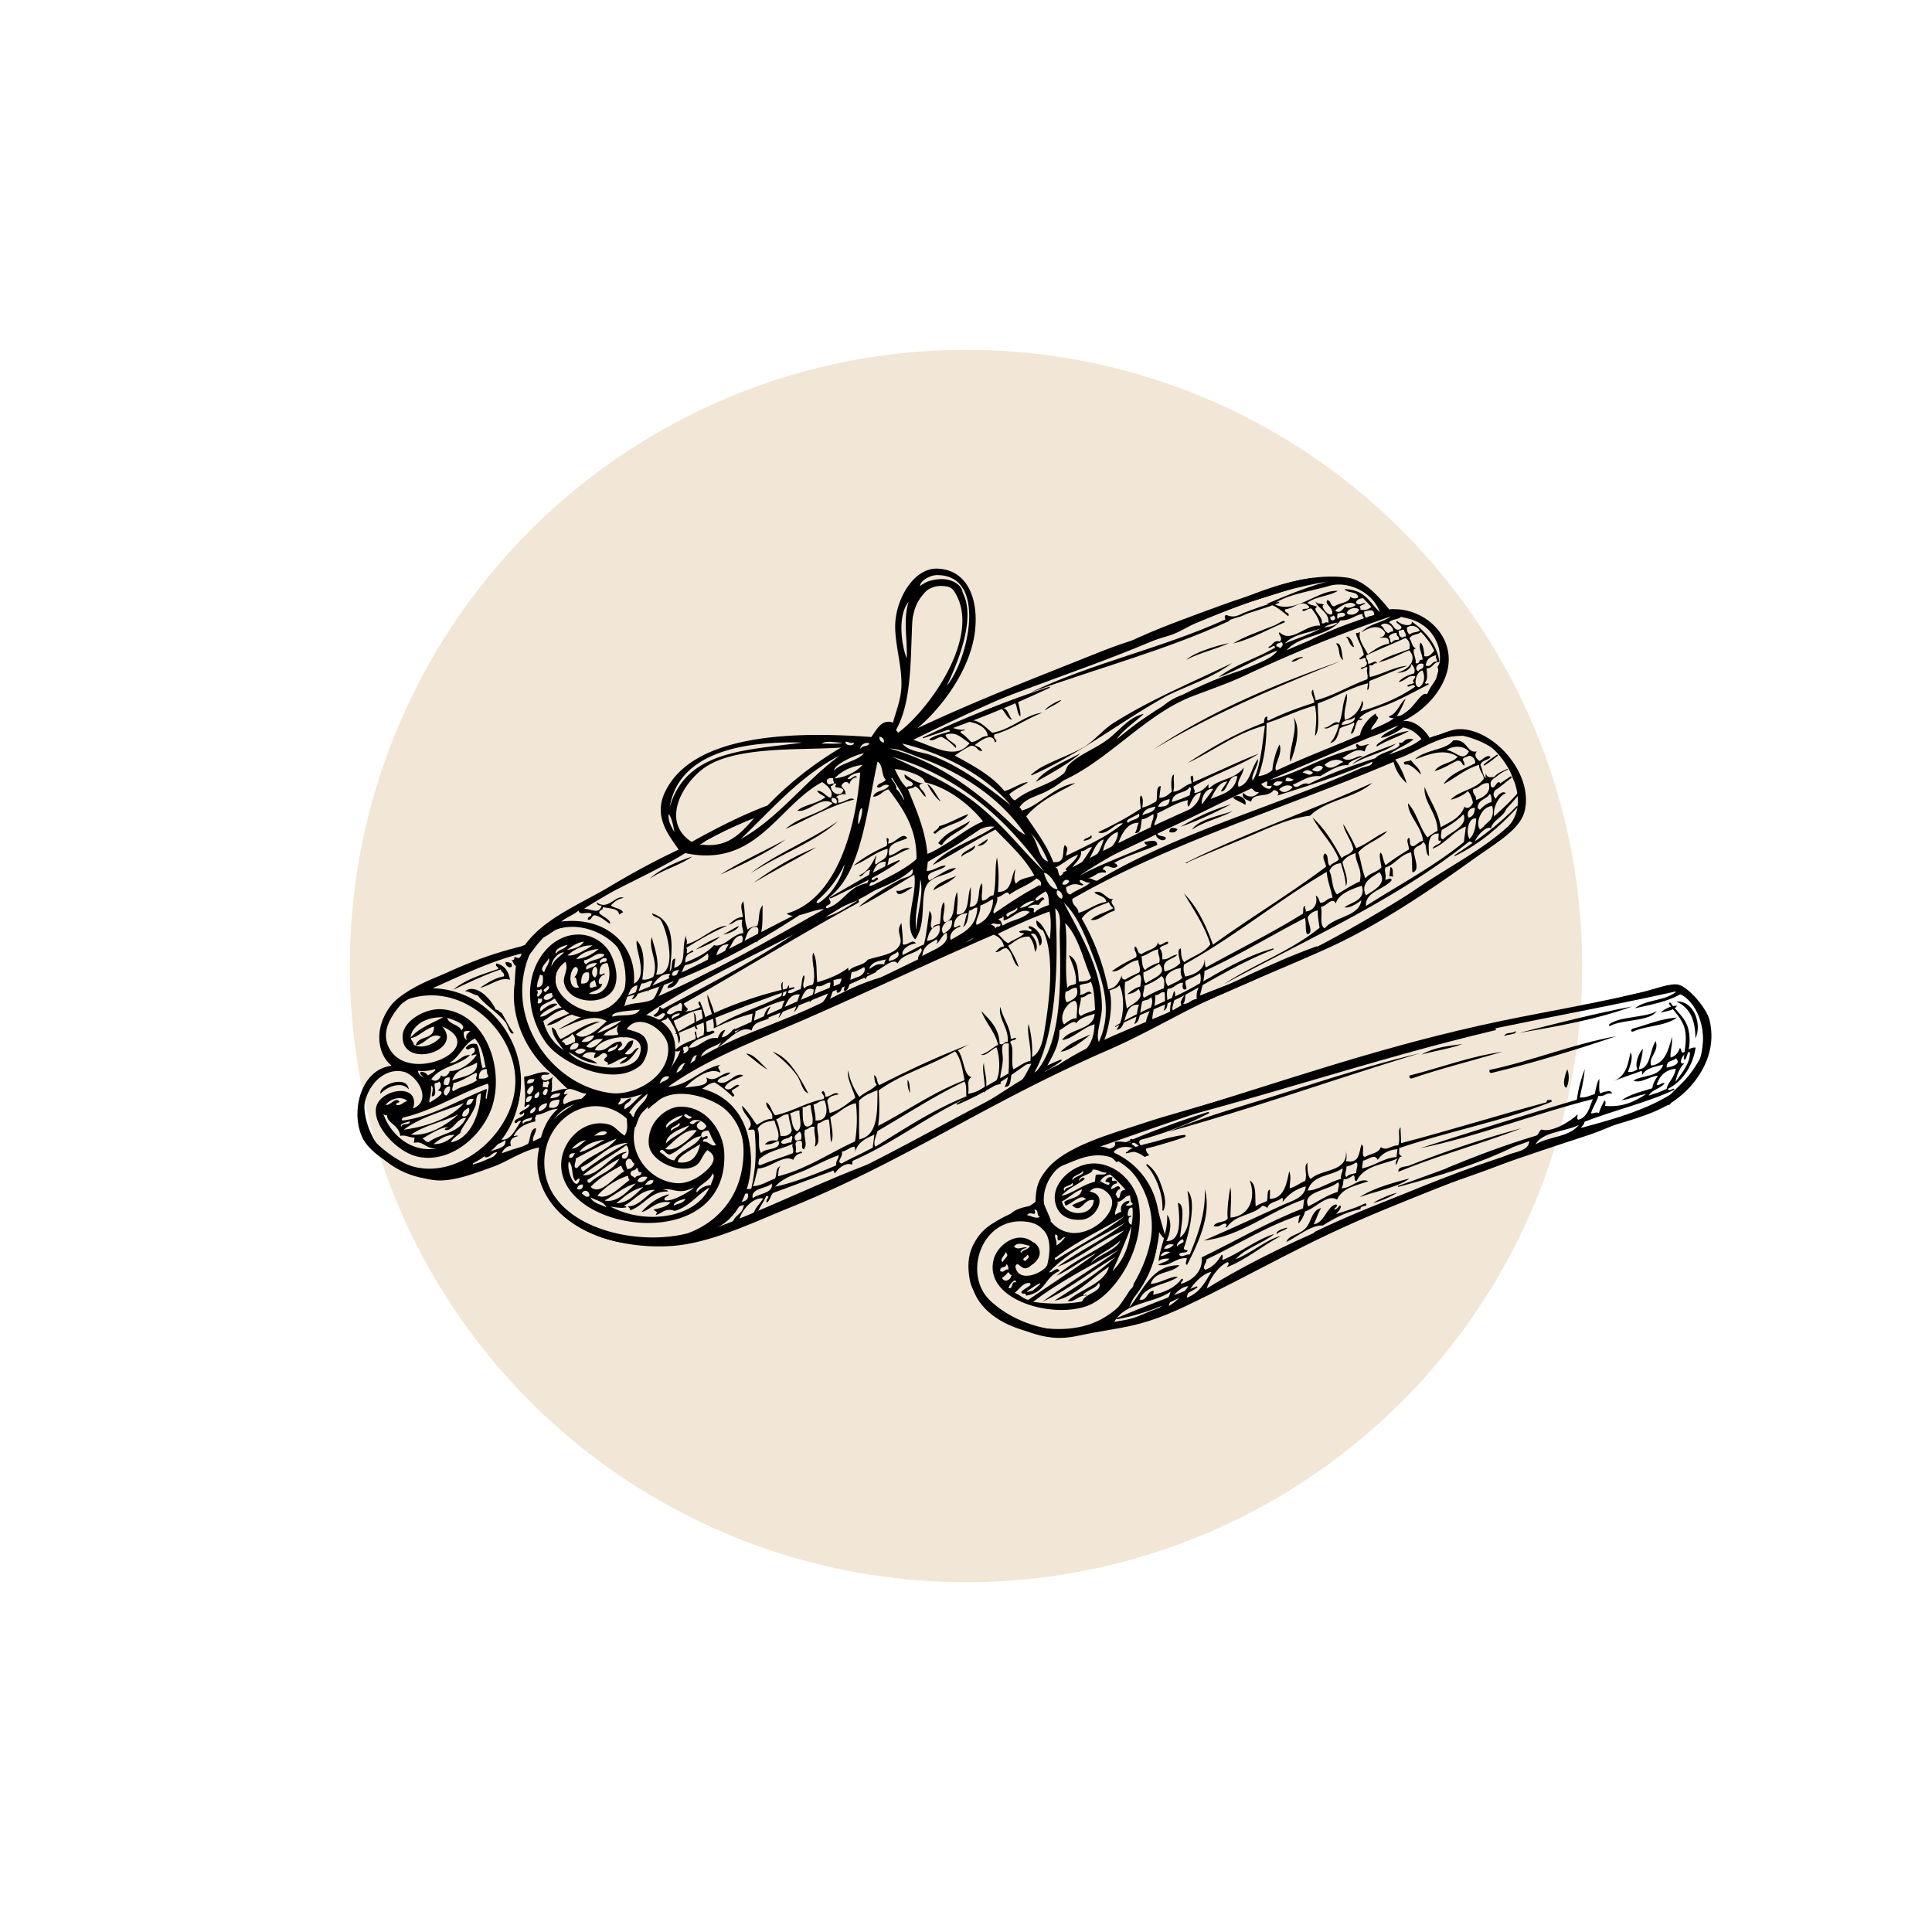 <svg viewBox="0 0 500 500" id="a" xmlns="http://www.w3.org/2000/svg"><defs><style>.c,.d{stroke-width:0}.d{fill-rule:evenodd}</style></defs><circle style="stroke-width:0;fill:#eee0cb;opacity:.8" r="159.47" cy="250" cx="250"></circle><path class="d" d="M98.48 283.07c-.66-2.29 6.93-5.06 7.32-1.11-1.81-2.35-5.91-.61-7.32 1.11ZM274.46 272.19c2.13-2.07 4.92-3.3 7.75-4.47-2.15 1.79-5.38 4.27-7.75 4.47ZM130.87 248.97c.97.06 1.84.19 1.55 1.22-.56.44-1.74-.19-1.55-1.22ZM231.98 230.52c1.83.28 2.38-1.11 4.21-.83-1.1.38-3.95 3.05-4.21.83ZM241.57 230.38c.45-1.64 3.8-2.92 5.94-3.68-1.67 1.63-3.91 2.52-5.94 3.68ZM243.75 218.7c-.55.03-.54-.39-.96-.47 2-2.9 5.42-3.95 8.26-5.77-1.08 2.26-5.64 3.41-7.29 6.24ZM242.08 215.76c-1.54-.31.99-1.04.93-1.93 2.76-.73 4.92-2.25 7.58-3.13-1.14 2.34-6.38 2.69-8.51 5.06ZM280.45 217.61c.28-.95 1.55-.61 1.9-1.46.81.82-1.14 1.37-1.9 1.46ZM360.57 226.87c-.34-.04-.67-.09-1.01-.13l.3-2.35c.92.3.41 1.7.71 2.48ZM302.61 215.33c.05-1.53 1.42-1.07 2.15-.75-.38.69-.98 1.08-2.15.75ZM322.3 208.29c-1-.64-2.26-1.08-3.19-1.78.91-1.34 3.8.04 3.19 1.78ZM333.98 197.15c-.77-2.41 2.03-8.12.79-11.51 2.01 2.88.59 8.09-.79 11.51ZM367.72 200.46c-.98-.96-2.71-2.94-4.11-2.58-1.17-1.04 1.22-.74 1.52-1.17.82 1.29 2.35 2.02 2.59 3.75ZM261.93 186.19c-1.1.23-1.96-2.31-3.02-3.12 2.14.16 1.98 2.11 3.02 3.12ZM350.43 167.49c-1.35-.37-1.16-1.93-2.05-2.65.88-.46 1.81 1.61 2.05 2.65Z"></path><path class="d" d="M377.43 188.72c-2.46.09-5.52 1.93-8.16 2.37-.8-2.47-4.17-4.03-6.63-4.27 4.82-2.17 9.36-6.29 11.39-11.52 3.86-9.97-5.34-18.46-14.48-17.58-2.54-3.08-6.37-7.62-10.9-8.23-16.47-2.24-35.71 10.17-48.68 14.59-5.68.98-11.19 3-16.37 5.07-16.01 6.41-31.18 12.23-46.22 19.35 5.18-4.28 12.49-13.15 14.54-22.73 1.8-8.42-.36-18.21-9.23-18.61-5.77-.26-10.25 6.82-10.93 13.29-.57 5.37 1.87 11.87 1.5 17.62-.22 3.32-1.4 6.13-2.17 8.95-2.85-1.08-4.2 1.78-5.6 3.72-18.19-1.34-46.03-1.4-53.43 14.32-3.04 6.47 1.21 11.27 3.57 14.81-6.04 2.85-11.98 6.05-17.98 9.65-7.51 4.51-16.68 8.02-21.74 14.97-8.42 4.04-25.38 7.44-33.25 14.18-5.21 4.46-5.88 13.64.19 17.11-9.68-.42-12.58 12.84-8.64 19.39 2.93 4.88 13.24 10.1 19.17 10.32 4.51.17 9.9-2 13.76-3.36 4.55-1.6 7.86-4.37 12.63-5.21-3.54 17.55 15.42 26.75 33.96 25.54 9.98-.65 21-6.01 30.3-9.78 31.05-12.59 49.82-26.56 82.82-40.96 10.03-4.38 18.23-9.44 27.37-13.57 9.26-4.18 18.76-7.99 28.58-12.39 13.73-6.15 26.48-14.77 38.92-23.7 5.14-3.7 11.59-7.28 12.82-12.02 2.52-9.76-8.1-21.67-17.08-21.33Zm-14.29-.47c2.26.47 3.61 1.65 4.74 3-2.36 1.91-5.43 2.9-8.38 4.05 1.9-1.59 4.44-2.35 6.32-3.97-2.92-.51-2.08 1.26-3.87.87 1.54 1.63-4.68 2.25-5.98 4.02-6.02 1.88-11.85 4-17.26 6.67-2.08-.71-3.01 1.91-4.12.15 2.31-.8 3.96-2.46 7.11-2.16 1.98-1.23 5.05-3.12 7.2-2.83.08-1.06 2.34-1.66 3.71-2.26-1.1-.66-3.34 1.88-5.17.36 1.58-.89 3.55-2.73 5.68-1.66.4-.7.2-1.37 1.27-1.89-1.04-.03-2.17.99-3.07-.05-.98.21.37.96-.51 1.3-8.22 1.52-15.23 6.67-22.56 8.04 11.28-4.6 22.34-9.49 33.59-14.14-1.31 1.31-3.35 1.67-4.51 3.18 1.4-.02 4.33-1.45 5.81-2.67Zm-84.71 66.34c-.7.41-1.81.27-2.19 1.09-.82-5.12.19-11.65-.57-16.82 3.56 3.71 4.57 9.39 6.72 14.19-.63.89-1.89.95-3.2.96-.17-2.79-.27-5.65-2.54-6.82.44 1.38 2.1 4.43 1.78 7.4Zm-2.65 2.05c1.09-.15 1.58-1.09 2.86-1 .75 2.43-1.06 3.13-2.53 3.77-.51-.61-.53-1.61-.33-2.78Zm2.43 2.36c1.01.84.33 2.97.45 4.5-1.44.09-2.33.9-3.28 1.63-1.51-2.17.84-5.92 2.84-6.13Zm-3.44-26.41c-1.01-.23-1.65-1.66-1.09-2.19 1.01.23 1.65 1.66 1.09 2.19Zm-8.83 2.28c.71-.52 1.5-.93 2.82-.66.49-.54.83-1.28 1.56-1.51-.76-1.46-1.76 1.24-2.4.03.69-.93 1.74-1.4 2.65-2.05.88.73.82 2.19.91 3.53-1.33.5-2.73.9-3.66 1.92-.29.03-.3-.17-.29-.38.49-1.09-.98-.66-1.59-.89Zm-19.87 8.38c-.69-1.56 1.17-3.17 2.49-3.44-.12-.87-.98.51-1.72.12.1-2.62 1.61-3.4 3.54-3.64-.57.96-.58 2.65-1.15 3.61 1.16-.59 1.28-2.53 1.57-4.24.89-.02 1.14-.87 2.15-.75-.31 5.35-3.88 6.48-6.88 8.34Zm5.93-.95c-.35 1.64-4.41 1.87-5.9 3.34.62-1.61 4.09-2.99 5.9-3.34Zm-57.46 24.4c.47-2.39 2.87-2.29 4.51-3.18-1.14-.63-.02-2.13.39-3.03-1.01.53-1.66 1.51-1.78 3.19-1.01 0-1.73.37-2.19 1.09-.72-.46.14-2.13.05-3.07 2.49-.96 4.77-2.18 7.53-2.79-.9 1.93-.77 2.78-1.61 4.58 1.97-1.9 1.87-6.46 5.57-6.12-.7 1.32-.78 3.43-1.61 4.58 2.09-1.25 1.99-7.3 5.19-5.83-.11 1.43-.8 2.1-1.1 3.27 1.2-.67 1.23-2.85 1.91-4.2 1.65.31 2.15-.87 3.53-.91-.77 7.49-6.98 7.95-12.18 9.71-6.71 3.99-14.75 6.25-21.47 10.23.13-2.78 3.58-3.16 5.35-4.44-.24.47-.61.78-.85 1.26 2.52-1.59 5.81-5.87 8.76-4.34Zm21.14-13c.66-.19 1.3-.4 2.1-.41-.14 1.44-1.7 2.51-1.15 3.61 1.19.1 1.15-1.38 1.65-2.18.96-.03-.5 1.8.46 1.77 1.33-.63 1.24-3.1 1.66-4.91 1.34-.09 2.21-.79 3.24-1.29.72 1.35-1.15 2.68-2.4 2.77.7.96 2.05-1.36 2.69.35.33-.35.56-.84.55-1.64 2.53.73 6.31-4.49 7.83-2.41 1.13-2.46 4.26-2.32 5.98-4.02.88.91-.86 1.73-.72 2.98-7.54 3.57-14.87 7.41-22.86 10.39.67-1.51 1.25-3.32.98-5Zm9.26-2.91c.61-1.96 2.63-2.08 4.42-2.51-.3.27-.46.71-.51 1.3-2.01-.23-2.39.28-3.91 1.21Zm5.05-2.08c.12-1.68 1.57-1.63 2.36-2.43.93 1.49-1.26 2.28-2.36 2.43Zm3.62-1.58c-.42-1.48 1.82-2.86 3.46-2.97-1.08-1.37-2.08.69-3.45.24.1-1.99-.19-3.69-.32-5.51-1.55 2.06.28 3.73-.35 5.42-1.03 2.72-5.61 3.11-8.38 4.05-1.09 1.6-3.57 1.39-4.8 2.8-.33-.05-.21-.44-.25-.72-2.25 1.79-5.04 2.88-8 3.76-.33-2.57.09-5.72-1.07-7.65-.66 2.03.85 5-.03 8.2-.7.41-1.81.27-2.19 1.09-.98-.94.45-2.88-.24-3.45-.55.91-.37 1.93-.81 3.65-1.22.12-1.73 1.15-3.2.96.09-.67.17-1.34.26-2.02-.95.47-.33 2.97-1.73 2.85.47-1.57-.25-2.23.14-3.74-1.12.79.16 2.28-.47 3.7-5.4 2.82-11.65 4.51-16.71 7.76-.32-3.08-1.31-5.65-2.37-8.16-.18 2.26 1.84 5.44 1.61 8.75 3.18-1.51 6.41-2.94 10.06-3.83-.12.9-.23 1.79-.35 2.69-1.49.56-2.88 1.23-4.04 2.21-.39-.11-.2-.65-.21-1.05-1.11.79-1.8 2.12-3.37 2.3.21-.77.58-1.34.93-1.93-1.09.15-1.56 1.12-1.98 2.14-3.07-.54-5.01 2.83-7.49 2.45 1.34-2.44 4.46-2.58 6.65-3.93-.28-1.07-1.2.22-2.02-.26.02-3.05-.77-5.46-1.74-7.74-.8 0-.13 1.26.16 1.39a9.18 9.18 0 0 1-3.91 1.21c1.41-.88-.22-.94-.41-2.1 15.1-8.55 29.76-17.65 45.02-25.99.65-.6.02-.43.17-1.34 4.67-2.45 10.19-3.8 13.94-7.44.68 1.99-1.97 2.08-3.08 2.68-3.49 1.89-7.76 4.39-10.83 7.15 4.14-2.09 9.8-5.61 14.4-8.4.88 5.39-3.16 13.16.24 16.77 2.92-4.01 1.32-10.51 2.78-13.65 1.47-3.17 5.38-2.48 7.79-4.81-2.02-.13-4.79 2.16-6.9 3.21-1.73-2.45 3.3-2.37 4.26-3.89-1.96.07-2.96 1.39-4.96 1.41l.3-2.35c2.74-1.64 5.68-3.23 8.51-5.06 2.61-1.68 5.33-4.54 8.71-4.01-5.03 3.42-12.58 5.66-15.96 9.91 4.66-2.46 10.85-6.34 16.21-9.19 3.62 3.76 7.57 7.28 10.09 11.89-1.61.66-3.71.68-4.71 2.13-.71-.76-.4-2.32-.2-3.78-1.32 1.93-.59 5.87-4.52 5.91.29-3.18.24-5.73-.22-8.91-.65 2.32-.13 6.36-.92 9.79-1.28.04-1.57 1.37-2.9 1.34-.41-1.2.3-3.26-.11-4.46-1.39 1.54.07 6.21-3.17 6.08.4-1.92.3-3.46.31-5.08-1.12 2.18 0 7.29-3.64 7.05 0-1.18.49-4.08.06-5.8-1.21 2.91-.1 6.85-3.05 7.81-1.27-.4.36-3.6-.36-5.17-.94 1.14-.62 3.9-1.07 5.67-.83.11-1.62.25-1.85 1.13-1.18-.7.61-2.95-.78-4.54-.4 2.28-.82 6.58-1.46 8.7-1.93.77-3.64 1.82-5.47 2.71Zm-53.22 25.96c-.7.8-.42 2.86-2.03 2.47.73-.76.71-2.48 2.03-2.47Zm-7.37 4.18c-.62-.16 1.74-2.88 1.36-5.29.83.16 1.62.27 1.77-.46-.48 1.96-1.87 3.76-3.13 5.75Zm.16 1.39c-.37 1.09-1.67.98-2.28 1.76-.31-.42.78-2.37 2.28-1.76Zm4.22-3.56c-.85.73-.89 2.51-2.36 2.43.55-1.12 1.04-2.31 2.36-2.43Zm-.71-2.48c.71-.56-.12-.63.22-1.68.38.1.61 0 .72-.25 1.31.53.05 2.05-.93 1.93Zm-1.93-.93c-.9-2.53-1.12-5.6-3.93-6.65.07-1.35 1.67-.71 1.94-1.8 1.4 1.95 2.64 4.02 2.88 6.86 1.13-1.99-.93-4.12-1.28-5.97 2.44-.93 3.84-2.41 7.2-2.83.19 2.17.92 3.93.52 6.56-.49.28-1.09.42-1.47.84-.46-.35-.35-1.14-.46-1.77-.96.19.33 1.11-.26 2.02-1.91.67-3.73 1.44-5.14 2.76Zm-2.2-9.51c.54-1.66 2.41-1.59 3.41-2.64.85.15.52 1.21.41 2.1-1.85-.43-2.37 1.6-3.83.53Zm3.4.1c-.27.95-1.55.61-1.9 1.46-.8-.8 1.01-1.54 1.9-1.46Zm-4.28-1.23c-.56.03-.54-.39-.97-.47-.19.92-.54 1.6-1.65 2.18 1.04 1.3 2.25-1.36 3.11-.28-1.29 2.48-2.62 1.07-5.55.65 12.55-8.72 27.09-14.84 40.47-22.48-10.29 7.19-23.46 14.05-35.42 20.39Zm41.65-23.69c2.79-1.62 5.49-3.35 8.76-4.34-2.84 1.55-5.29 3.61-8.76 4.34Zm25.63-34.63c-1.61-.01-3.37-1.32-4.83-2.33-.23 1.49 1.47 1.49 2.09 2.32.1 1.18-1.31.39-1.52 1.17-1.44-1.31-2.29-3.07-3.14-4.84 2.21.04 7.76 1.63 7.76 3.39 6.06 1.4 11.59 5.76 15.1 10.14-5.27 2.2-9.06 6.3-14.4 8.4-.61-6.39-2.94-11.46-5.03-16.7.55-.33 1.43-.24 1.81-.79 1.34.58 1.65 1.96 2.72 2.74.28-1.41-3.24-3.05-.58-3.49Zm-8.02-1.37c1 1.85 2.37 3.42 3.05 5.52.11.78-1.13-2.25-2.05-2.65.35-1.21-2-3.11-1-2.86Zm39.26 24.17c-5.29-5.1-10.1-11.41-16.63-16.83-6.45-5.35-14.25-8.92-22.61-12.81 17.89 5.22 30.03 16.78 39.24 29.64Zm-3.6-10.01c1.74 1.53 3.57 4.83 4.62 7.41-2.55-.56-2.53-5.36-4.62-7.41Zm-2.43 17.09c-3.08 1.59-4.9 2.37-6.65 3.93-1.29-.45.91-2.58.56-4.37 1.16.05 2.71-2.19 3.15-.62 2.41-1.8 4.5-2.19 7.03-4.22 3.2 1.7-.73 3.54-4.09 5.28Zm3.7.47c-1.22.78-2.25 1.79-4 1.88 1.07-.96 2.25-1.79 4-1.88Zm-7.03 4.22c-1.51-1.13 1.92-1.37 2.36-2.43.58 1.03-1.82 1.54-2.36 2.43Zm-23.68 3.45c-.61-3.7.57-7.02 1.01-13.19 1.03 3.64-1 9.51-1.01 13.19Zm2.72 2.74c.5-2.09 1.22-3.9 3.25-4.02.49 1.99-.82 3.83-3.25 4.02Zm2.44-.37c.42.13.31 1.06-.13 1.01.7.37 1.62-2.33 2.74-2.72 1.13 3.19-3.61 4.38-6.24 6.03.21-2.73 2.1-3.3 3.63-4.32Zm1.9-1.46c-1.24-1.25.45-3.65 2.16-3.48.13 2.26-1.15 2.69-2.16 3.48Zm9.48-7.32c1.2-.4 2.18-1.1 3.28-1.63.14 2.67-1.78 6.06-4.27 6.63-.45-1.13 1.16-2.93.98-5Zm5.2 4.77c.16 1.12-1.17.32-1.18 1.21-.36-.43-.49-1.04-1.59-.89.97-.92 1.4-.09 2.78-.33Zm-.54-1.09c.12-.63 1.14-.09 1.14-.88.39.1.2.65.21 1.05 2.35-.41 4.22-3.35 6.77-2.2-1.72 1.95-4.87 2.06-6.95 3.55-.43-.47-.28-1.4-1.17-1.52Zm11.81-12.15c1.35.15 2.91 2.54 3.56 4.22-1.74.16-3.11-2.38-3.56-4.22Zm9.6-5.6c1.28.08 1.59-1.08 2.86-1-1.47 2.15-2.71 4.59-4.85 5.87-1.13-.94 2.31-2.41 1.99-4.87Zm14.95-7.31c-.45.72-.47 2-1.02 2.6 1.73.28 1.46-2.03 1.82-3.52 1.2-.14 2-.81 2.9-1.34.52.82-1.02 3.07-.52 4.03-3.13 1.17-6.03 2.65-8.76 4.34.63-2.07 2.18-6.32 5.57-6.12Zm-.03-2.4c.84 1.5-2.09 1.46-2.7 2.39-1.38-.78 2.04-1.68 2.7-2.39Zm4.79-.07c2.63-1.16 4.91-2.79 7.96-3.42-.21.77-.11 1.3.12 1.72.86-1.1 1.13-3.27 3.21-3.69-.76 5.55-8.04 6.05-11.76 9.08-.89-1.05.73-2.16.47-3.7Zm.22-1.68c.47-1.35 1.72-1.69 2.99-2.01 0 1.97-1.54 1.93-2.99 2.01Zm8.25-3.04a30.3 30.3 0 0 1-4.67 1.79c.28-2.91 3.49-2.01 4.59-3.85.74.14-.04 1.44.08 2.06Zm-12.29 5.25c.4-1.71 1.95-1.92 3.37-2.3-.38 1.73-2.2 1.59-3.37 2.3Zm-10.16 9.97c-.23-2.27 1.67-5.15 3.8-5.66.17 2.19-2.03 4.68-3.8 5.66Zm-4 1.88c1.4-1.85 1.87-4.9 4.14-5.62-.47 1.48-1.72 5.35-4.14 5.62Zm-5.72 2c0 .4.58.36.97.47-.56.71-1.78.57-2.23 1.42-.97-.36-.28-2-1.42-2.23 2.11-.95 3.27-2.36 5.9-3.34-.76 1.63-2.1 2.51-3.21 3.69Zm-.85 3.99c.11-1.01 1.21-1.58 1.81-.79-.38.55-.77 1.09-1.81.79Zm5.08.31c1.17-.36-1.07-.54-.5-1.43 1.09.07 1.35.78 2.65.68-1.49 1.33-3.61 1.86-5.18 3.09-.88-.23-1.02-1.03-1.13-1.85 1.45-.82 2.11-1.12 4.16-.49Zm1.27-1.89c2.23-.23 2.37-1.73 4.63-1.46.79.1 0-.93-.59-.76 1.11-2.19 2.4.44 3.87-.87-.09-.43-.34-.75-.92-.8 3.39-2.02 7.53-3.05 11.2-4.71.07-1.73-2.23-.89-3.32-.77.09.43.34.75.92.8-5.84 2.76-12.18 4.87-17.76 7.97 6.19-4.14 12.74-7.81 19.83-10.78-.06 1.04 2.08 2.28 2.6 1.02-.32-.86-2.6-.21-2.18-1.65 8.06-3.54 15.65-7.7 23.66-11.31 1.4-.07 1.02 1.23 2.6 1.02-1.11 1.48-2.88 1.56-4.12.15-.4 1.62 1 1.85 2.09 2.32.52-2.48 4.37-.81 5.85-3.01.93.12 1.7.83.84 1.47 8.46-2.64 16.85-5.37 24.7-8.79.08 1.18-1.95 1.23-2.95 1.67-21.95 9.8-47.78 16.8-68.32 29.15-1.09-.07-1.35-.78-2.65-.68Zm38.93-26.43c-.59 4.2-4.07 4.66-6.91 5.95 1.14-1.92 1.9-4.33 4.34-4.57-.56.85-1.13 1.67-1.69 2.52 1.63.53 1.79-4.21 4.26-3.89Zm-9.15 7.37c-.32-1.47.87-4.35 2.91-4.07-.87 1.48-1.98 2.66-2.91 4.07Zm18.05-4.86c-.19 1.83-2.92 0-2.94-1.06.79.24.81-.52 1.72-.12.35 1.03-.73 1.39 1.22 1.18Zm5.42.35c-.85 1.03-2.42 1.93-3.49.58.64-.79 2.45-1.54 3.49-.58Zm-1.84-1.6c.21-1.57 1.04-.52 2.1-.41-.38.55-1.15.61-2.1.41Zm-3.2.96c.37-.83 1.22-1.03 2.48-.71-.61.85-1.5 1.35-2.48.71Zm10.31-3.12c-.86 1.14-1.72.1-2.73 0 1.05-.88 1.68-.76 2.73 0Zm-.25-.72c.6-.63 1.92-1.63 2.82-.66-.41 1.18-1.76 1.38-2.82.66Zm3.24-1.29c.97-.94 3.2-1.97 4.88-.74-1.49.57-3.34 2.53-4.88.74Zm19.72-39.15c5.62 1.37 13.2 8.09 9.49 13.86 1.23 2.37-2.06 4.64-2.63 7.18-1.53-1.72-4.33 5.7-7.88 5.48.92-1.29 1.6-2.89 2.28-4.49-1.61 1.31-2.22 3.93-4.34 4.57.05.47.81.39 1.3.51-1.72 1.3-3.89 2.02-5.85 3.01-.24-.59 1.47-2.01 1.78-3.19-.17-.37-.73-.45-.54-1.09-1.91 1.06-3.9 3.65-4.14 5.62-7.22 3.06-14.64 5.87-21.68 9.17-.93-1.13 1.77-4.18.86-6.72-.83 1.22-1.79 4.78-1.87 6.59-.94.88-2.15 1.39-3.62 1.59 1.55-4.34 2.13-8.78 2.11-13.74 4.31-1.35 8.1-3.36 12.54-4.54.6 3.55.19 4.77.02 7.86 1.38-1.68.57-5.81.74-8.45 4.49-1.51 8.19-4.03 12.96-5.17-.07.56-.14 1.12-.22 1.68.77-.05.35-1.64.64-2.31 3.27-1.25 6.37-2.73 9.72-3.88-2.71.02-6.42 2.14-9.59 2.87-.44-.77.05-2.26-.28-3.11 1.21.52 1.06-.71 2.1-.41-.51-1.13-1.53.34-2.4.03.21-.97-.63-1.13-.41-2.1 3.31-1.59 6.79-2.97 10.15-4.51.82.58 1.3 1.42 1 2.86-2.68 1.1-5.68 1.8-7.96 3.42 2.95-.63 5.28-2.05 7.91-3.08 2.36 2.63-.54 5.22-3.13 5.75.77.21 3.56-.34 3.71-2.26.44.67 1.08 1.19.71 2.48-1.58.43-3.02 1.06-4.04 2.21 1.7-.15 2.25-1.79 4.29-1.5.12.62-1.16 1.27-.22 1.68-.47.43-1.35.34-1.81.79.17.85 1.52-.88 2.02.26-4.12 2.89-8.95 4.87-14.14 6.38.16-.62 1.15-2.12.35-2.69-.17 1.93-2.14 4.4-4.39 4.9-.44-2.73.72-4.18.53-6.77-1.25 2.13-.92 4.78-2 7.6-1.24-.91-2.4 1.2-3.91 1.21.92.78 2.37-1.1 3.87-.87-.5 1.97-1.21 3.66-2.33 4.83 1.62-.25 2.08-2 2.53-3.77 1.04-.74 2.6-.81 3.62-1.59.49.41-.68 1.97-.72 2.98 1.07-.18.97-2.47 1.82-3.52.13-.16.92 0 1.05-.21.19-.31-.95-.08-.63-.42 1.69-1.79 4.89-2.41 8-3.76 3.88-1.68 6.51-3.21 9.85-4.88-.09-.78-.58.34-.97-.47.9-.85.44-2.58.47-3.7 1.58.09 1.7-1.72 3.28-1.63-.51-4.25-3.45-7.88-7.19-10.49.44 1.32-2.33 1.23-3.74-.14-1.03.5 2.14 1.31.75 2.15-1.54.61-1.61-1.25-2.85-1.73.72-1.22 3.7-.5 3.03-2.34Zm-.98 5c-.38 1 .84.76.46 1.77-.8.01-1.49.16-1.81.79-.68-.18-.16-1.29-.84-1.47.46-.72 1.18-1.09 2.19-1.09Zm-4.2-1.91c1.02-1.21 3.29.02 3.23 1.44-.31.25-.95.08-1.09.54-1.29-.21-1.15-1.53-2.14-1.98Zm4.62 1.28c.6.12.76-.32 1.39-.16.06.66.62.94.46 1.77-.38-.1-.61 0-.72.25-1.06-.09-1.04-1.01-1.13-1.85Zm9.89 8.1c-1.4-.25-1.25 1.52-2.86 1 .17-1.87 1.42-2.35 2.74-2.72-.4.91.36.93.12 1.72Zm-3.23-1.44c-.07-1.36-.23-2.65-.91-3.53-.86 1.08.5 3.04.45 4.5-1.12-.4-.6 1.31-1.81.79.34-1.2-1.37-3.6.14-3.74-1.13-.44-1.05-1.81-1.71-2.61.52-1.15 2.16-.87 2.95-1.67 1.42 1.42 2.61 3.03 3.47 4.89-.73.62-1.14 1.66-2.57 1.38Zm-.47 3.7c.75 1.55.5 3.58-.9 4.33-1.69-.2-.76-4.15.9-4.33Zm.22-1.68c.27 1.52-.96 1.11-1.27 1.89-1.3-.54-.12-2.48 1.27-1.89Zm-3.46-7.62c-.63-.32-.78-1.01-.79-1.81 1.16-.86 2.72-.34 3.32.77-.65.59-2 .29-2.53 1.04Zm-17.69 23.35c.36-1.62 2.5-.95 3.33-1.96.47 1.15-1.87 2.01-3.33 1.96Zm12.83-28.08c-2.34 1.68-5.76 1.95-7.71 4.14 1.98-1.11 4.56-2.36 6.14.1-.15.85-.66 1.24-1.52 1.17.87.46 2.69-.62 2.52 1.69-2.25.35-3.79 1.63-5.47 2.71-.83-1.63-2.67-3.92-2-5.72-.29.14-.59.28-1.05.21-.03 1.24 1.75 3.69 2 5.72-.37.3-.75.59-1.14.88.16.89 1.3-.79 1.68.22-.1.38 0 .61.25.72.11 1.32-.88 1.21-1.56 1.51.12.87.98-.51 1.72-.12-.44 1.35.29 1.79-.05 3.07-4.58 1.65-8.49 4.17-13.34 5.46-.17-.98-.59-1.76-.66-2.82-1.05.83.4 2.3.24 3.45-4.15 1.3-8.15 2.78-11.87 4.63-.39-.1-.2-.65-.21-1.05-.74-.04-.83.75-.89 1.59-7.23 2.66-13.62 6.41-19.79 10.44 6.72-3.18 12.42-7.7 20.04-9.73-.71 4.64-1.13 11.22-3.2 14.28-.5-1.58 1.4-3.41 1.41-5.63-1.82 2.22-2.05 6.49-5.03 7.21-.65-1.51 1.23-3.1 1.32-4.96-2.42 3.26-6.39 2.77-8.89 5.35-.39-.1-.2-.65-.21-1.05-1.02 1.03-1.96 2.16-3.71 2.26.4-.91-.36-.93-.12-1.72 5.3-3.2 11.59-5.12 16.8-8.43-4.94 1.84-11.43 5.06-17.01 7.38.21-.77.11-1.3-.12-1.72-.99.22-.09 1.44-.26 2.02-1.82.38-2.68 2.02-4.72 2.13.49-1.79-.07-2.78.23-4.41-.9-.01-.8 3.36-.56 4.37-.91.78-1.74 1.67-3.28 1.63l.39-3.02c-1.45-.05-.68 2.78-1.19 3.95-1.14.61-2.19 1.34-3.62 1.59.22-1.28.3-2.45-.28-3.11-.61.39-.08 2.46-.1 3.4-3.45 2.33-7.2 4.27-11.03 6.1 2.18 1.11 4.66-2.84 6.44-2.25-4.34 3.53-9.61 5.85-14.74 8.36.23-1.73.73-1.92-.33-2.78-.86 1.57.52 4.69-2.96 4.4-1.71-4.43-4.48-8.05-7.02-11.83 3.36-4.01 8.18-6.13 12.72-8.62-5.6.86-9.47 6.02-13.89 7.1-.11-.32-.22-.64-.59-.76 1.89-3.28 7.69-3.23 8.97-6.02 12.86-4.69 22.95-17.83 35.72-22.75 4.6-1.77 9.19-3.32 13.68-5.42 11.81-5.52 24.59-10.85 37.84-15.3Zm-28.74 8.27c-.25-.21-.5-.42-.96-.47-.16-1.12.96-.58 1.18-1.21.83.66.36 1.13-.22 1.68Zm14.86-6.63c-.77.96-2.23 1.04-3.58 1.25 1.03-.63 2.22-1.04 3.58-1.25Zm-1.84-1.6c.38.1.61 0 .72-.25 1.54.89-.98 2.23-.72.25Zm7.74-1.74c.1-.38 0-.61-.25-.72.39-.41.98-.56 1.47-.84-.06-.64-1.74.93-2.35-.3.23-.88 1.03-1.02 1.85-1.13.65.81 1.51 1.46 2.09 2.32-.71.52-1.5.93-2.82.66Zm3.57 1.48c-.49.41-1.67-.07-1.81.79-.63-.32-.78-1.01-.79-1.81 1.22-.26 2.68-.88 2.6 1.02Zm-3.9-1.53c-.31 1.22-2.28 1.76-3.2.96.31-1.22 2.28-1.76 3.2-.96Zm-3.65-.81c-.48.79-1.57 2.08-2.53 1.04 1.25-1 3.97-2.92 5.3-1.37-.62.51-2.14 1.04-2.78.33Zm.08 2.06c-.22.89-1.49.42-1.85 1.13-.44-.16-.17-.88-.16-1.39.8 0 1.47-.48 2.02.26Zm-1.22 1.55c2.43.14 3.61-1.34 5.68-1.66-.09.57.14.9.54 1.09-6.58 2.98-13.64 5.34-20.2 8.34 3.49-4.1 10.66-3.45 13.98-7.77Zm-14.44 6c2.24-2.46 6.19-2.7 9.39-3.92-2.93 1.57-6.24 2.63-9.39 3.92Zm24.62-8.11c-2.6-2.33-3.68-5.84-9.14-5.96.63 1.13 3.55.48 3.48 2.16-.49.4-1.65.26-2.02-.26 0 1.63-2.71 1.58-4.09 2.55-1.22-.06-.74-1.45-1.84-1.6-.83 1.1 1.63 1.86 1.25 3.58-1.04.88-3.36-2.43-2.09-2.32-.48-.57-1.65.01-2.27-.97.79 2.12 3.6 2.67 3.39 5.56-.91-.4-.93.36-1.72.12.47-1.76-2.85-3.54-1.16-4.25-.66-.4-1.6-.29-2.6-1.02 2.15-1.66 5.55-1.7 7.91-3.08-5.15-.39-11.26 6.3-16.49 3.35 3.25-2.45 9.83-3.34 14.26-4.66 4.57-1.36 11.13 1.33 13.13 6.81Zm-54.41 6c2.49-.75 4.51-2.22 6.9-3.21 10.76-4.47 21.94-8.75 33.83-10.69-5.55 1.47-11.47 3.99-15.78 5.83 1.8-.24 3.94 1.7 5.75 3.13.52-1.21-1.19-.69-.79-1.81 2.36-.2 4.52-2.89 6.22-.57-.21.77-1.51.14-1.81.79.33.77 1.49-.66 2.44-.37.94 1.29 1.91 2.56 2.17 4.38-3.88-.31-7.44 4.7-10.47 1.73-.69.42 1.11 1.46.03 2.4-1.71-.52-1.78 1.1-2.9 1.34-.03 1.03 1.57-1 1.68.22-4.71 2.79-10.35 4.37-14.65 7.68 4.44-1.57 10.09-4.96 15.24-6.93-.82 1.52-3.48 2.67-5.22 3.43-5.19 2.26-11.16 4.47-15.95 7.18-3.9.71-7.19 2.2-9.52 4.93-4.17 1.79-7.41 4.77-10.87 7.49 1.17-2.15 4.78-4.52 7-6.62-3.58.71-5.82 3.79-9.02 6.36-3.19 2.56-7.73 4.07-10.45 6.86-.59.61-.67 1.67-1.31 2.22-3.64 3.12-9.01 3.86-12.51 6.94-.81-.28-1.09-.97-1.51-1.56 1.38-1.34 3.3-1.99 4.84-3.14-1.48-.08-4.06 1.79-6.1 2.29-3.17-3.91-7.98-6.55-12.83-9.16 1.24-1 2.64-1.81 4.09-2.55 1.72-.12 1.51 1.26 2.9 1.4-.04-.98-1.15-1.13-1.84-1.6 1.21-.95 4.66-3.6 5.21-.7 1.17-.44-.76-.99-.08-2.06 4.56-1.28 8.04-3.96 12.33-5.59-4.18.34-8.09 4.42-12.96 5.17-1.71-1.4-4.02-4.18-6.8-2.92 2.14.14 5.47 1.23 5.66 3.8-1.88-.08-2.49 1.48-4.29 1.5-.9-.82-1.61-1.78-2.77-2.4 0-.79 1.02-.25 1.14-.88-1.93.67-4.35-1.53-5.8-.06.17.91 1.56-.46 1.97.6-1.85.62-3.91.95-5.39 2.04.68.85 2.17-.57 3.15-.62 1.56.71 2.65 1.79 3.73 2.87.64-1.11-2.56-1.85-2.64-3.41 2.74-1.05 4.23.99 6.21 2.16-3.62 4.57-9.09.92-14.58-.85 21.13-10.43 43.15-20 66.33-27.01Zm-41.17 43.91c-5.4-4.12-12.22-9.71-20.55-12.89-2.48-.94-5.57-.79-7.47-3.01 11.25 2.67 21.65 8.47 28.02 15.9Zm-19.01-59.5c13.15-.05 8.07 22.06 2.47 28.67 3.08-6.44 9.18-20.81 2.07-26.73-3.69-.6-6.95-.64-9 .89.17-1.51 2.72-2.84 4.46-2.84Zm-7.38 6.91c-1.5 4.75-.24 9.83-.51 14.63-1.29-3.31-2.46-10.99.51-14.63Zm1.39-.16c2.58-2.02 4.38-5.05 9.68-3.54 8.91 11.01-5.22 31.15-13.7 37.53-.29.03-.3-.17-.29-.38-.29.03-.3-.17-.29-.38 4.88-8.72 3.32-23.06 4.61-33.23Zm1.63 40.52c11.8 4.27 21.35 11.15 27.17 19.89-1.42-.54-2.63-1.82-3.73-2.87-8.08-7.72-18.33-15.87-31.33-19.4 2.44.03 5.14 1.38 7.89 2.38Zm-9.4-3.94c-.85-.15-1.24-.66-1.17-1.52.85.15 1.24.66 1.17 1.52Zm-1.66 4.91c1.51.96.92 3.53 2.13 4.72-.55.86-1.85.75-2.28 1.76.7 1.01 1.57-1.08 3.11-.28-.88 1.61-3.42 1.06-4.13 2.89 1.82 0 2.42-1.57 4-1.88 3.75 4.97 7.36 10.06 7.25 18.01-2.17 2.06-6.15 4.16-9.65 5.94-.73.37-3.74 2.04-2.06.08.86.07 1.26-.47 1.81-.79-.36-1.18-.91.59-1.72.12.37-2.66 1.2-4.72 3.67-4.65l-.3 2.35c.62-.77.91-1.96 1.1-3.27 1.97-.59 3.36-1.92 5.43-2.38-1.76-.97-3.49 1.49-5.34 1.71-.71-3.43 2.69-3.45 4.68-4.52-1.23-1.83-3.15 1.47-4.96 1.41.04-.54.33-1.26-.16-1.39-.65-.05.25 1.18-.26 2.02-3.07 1.38-5.98 2.97-8.51 5.06 3.14-1.16 5.46-3.39 8.76-4.34.28 2.98-1.87 2.81-2.91 4.07-.73-.24.08-1.67-.03-2.4-1.05 2.3-2.27 4.38-4.43 5.24.78.86 1.59-1.58 2.9-1.34-.53 1.32 0 1.99-.77 3.32-5.08.91-6.1 5.12-10.4 6.52-.94-.51.68-.89.84-1.26.24-.79-.52-.81-.12-1.72 8.16-6.43 9.46-21.73 12.35-34.97Zm-15.3 36.64c-.86-.1-.38-.3-.25-.72 2.85-2.46 5.26-5.47 7.01-9.35-.7 3.8-3.6 8.14-6.76 10.07Zm6.49-29.23c-.8 2.08-3.36.74-3.27-1.1.67.08.55-.86 1.43-.5-1.07 1.5 1.02.4 1.84 1.6Zm-1.82 3.52c-.77-.22-1.55-.42-1.17-1.52 1.07-.02 1.46.48 1.17 1.52Zm.92-12.52c-9.04 6.59-15.79 16.14-25.67 21.64 8.12-7.78 15.53-16.48 25.67-21.64Zm-36.44 23c4.51-2.53 9.15-4.88 14.19-6.72-3.49 3.84-6.78 7.95-14.19 6.72Zm42.66-23.56c-2.02 2.21-5.65 2.35-7.75 4.47-.15-1.39 5.11-3.99 7.75-4.47Zm-8.01 6.49c-.12.6.32.76.16 1.39-.6-.12-.76.32-1.39.16-.85-.83-.31-1.84 1.22-1.55Zm.34.04c1.86-1.9 4.24-3.14 7.28-3.51-2.04 2.27-5.08 3.26-7.28 3.51Zm6.35 11.75c-.32.25-.22-1.14-.08-2.06.5-3.15 1.74-2.59.08 2.06Zm2.68-20.84c-.34 1-1.89.43-2.23 1.42-.44-.47.9-1.94 2.23-1.42Zm-6.09-.44c1.25.19.91.5 2.02.26.35 1.11-2.63.73-2.02-.26Zm-.72.25c-1.78.54-4.23.12-5.51.32 1.12-1.04 3.69-.19 5.51-.32Zm-10.59 0c-14.19 2.01-30.05 1.87-34.27 16.78 2.27-14.28 19.14-17.22 34.27-16.78Zm-34.49 18.46c.84 1.27 1.11 2.98 1.46 4.63.17.28-1.95-2.66-1.46-4.63Zm8.66-11.53c7.86-6.18 25.27-4.89 35.91-5.64-7 4.14-13.35 9.11-19.01 14.98-6.97 2.61-13.36 5.96-19.66 9.43-7.62-4.9-3.04-14.22 2.75-18.78Zm-32.03 36.54c.43 1.4 1.79.21 3.32.77.12 1.07-1.01.53-.89 1.59 1.09.23.88-1.21 1.85-1.13 1.7.4 2.57 1.44 3.82 2.2.55-.84-1.94-1.92-2.72-2.74-.12-1.07 1.01-.53.89-1.59 1.69.41 4.12.25 4.2 1.91.46-.06.6-.52 1.09-.54-.51-1.02-2.27-1.07-3.19-1.78.86-.97 1.89-1.74 3.33-1.96-2.02-1-3.99 3.39-6.98 1.15 0 .6.48.84 1.26.84-.63 2.27-2.31 1-4.54.78 8.29-5.2 17.08-9.77 25.77-14.46 18.73 4.23 24.22-12.01 35.83-18.29 1.28.8 3.18 2.48 2.21 4.04-1.47-.38-1.73-1.7-3.53-1.82.42.78 1.37 1.16 2.18 1.65-1.99 1.74-5.22 1.86-7.28 3.51 2.75.69 6.2-3.98 9.13-1.9-3.49 2.92-8.79 3.52-12.13 6.64 5.85-2.61 11.21-5.86 17.72-7.63-1.07-.84-2.67.98-4.21.83.19-.75.08-1.27-.5-1.43.64-.47 1.35-.86 2.48-.71.07-1.06-.69-1.49-1.09-2.19.46-1.11 1.55-1.4 2.1-.41.07-.56.65-1.76 1.94-1.8-.55-1.06-1.37.81-2.44.37.74-1 1.88-1.49 3.28-1.63-1.12 14.46-6.03 32.78-19.04 36.5 2.18 1.8 6.25-1.07 9.71-1.14-13.99 7.9-27.88 15.9-42.87 22.51.76-1.24 1.34-2.7 1.91-4.2-1.95.61-2 3.68-3.38 5.03-2.06 1.12-5.27.76-7.4 1.78.46-1.11 1.15-5.3 3.42-5.37-.22 1.54-.8 2.62-1.48 3.57 1.77-.19 1.72-2.74 2.58-4.11 1.19.11 1.63-.77 2.82-.66-.46.97-.94 1.91-1.4 2.9 1.83-1.81 2.67-4.91 6.07-4.69-1.08.83 0 1.53.79 1.81-.33.88-1.51.66-1.6 1.84 3.05.03 3.23-3.65 4.52-5.91 2.34-.5 4.21-1.61 5.85-3.01.58 1.1-.3 1.58-.05 3.07 1.14-.08.78-1.48 2.1-.41.1-3.01.88-5.13 3.38-5.03-.36.71-.87 1.22-.97 2.27 1.82-1.04 1.84-4.42 4.34-4.57.8.93-.33 2.69-.47 3.7 1.74-1.53 1.32-5.88 4.18-5.95 1.42.32-.04 2.86.15 4.12 1.9-2.51 1.48-6.04 1.59-9.7-1.21 1.53-.66 3.01-1.36 5.29-.91.26-1.92.39-2.52 1.04-.96-2.51-.52-3.86-1.11-7.32-1.11.98-.1 2.89-.18 4.08-1.7.02-2.57 1.12-3.66 1.92 1.38-.18 1.91-1.45 3.58-1.25-.42 1.54.25 2.23.24 3.45-2.9.33-4.91 3.79-7.58 3.13-1.95 2.17-4.7 3.33-7.41 4.51-.16-2.04.99-2.38 2.07-2.81-.1-1.09-1.7 1.11-1.72.12.09-.47.18-.94-.21-1.05 3.38-2.16 6.89-4.15 10.65-5.81-3.43.14-6.72 3.84-10.52 4.8.42-1.13-.33-1.36-.03-2.4-1.47 3.41.46 7.67-3.14 8.48l.3-2.35c-1.36-.06-.51 2.74-1.44 3.23.63-5.94 1.61-13.04-4.57-14.94.17.98 1.66.94 2.18 1.65 1.56 2.23 4.86 14.41-1.14 14.2 1.03-3.22-.39-6.89-1.14-9.71-.93 3.26 1.91 6.4.39 10.3-.8.4-1.57.84-2.82.66.53-4.15.61-7.94-1.44-10.09-.55 2.3 3.19 9.14-.75 11.18.87-9.52-6.7-17.51-18.78-16.08 1.37-1.1 3.12-1.71 4.46-2.84Zm-10.87 20.81c.14-.47 1.02.01 1.09-.54.92.59-.31 1.65-.59 1.97-.94.12.44-1.55-.5-1.43Zm15.14-3.52c-1.15-.44-.82-2.35 0-2.73.92.02.65 2.49 0 2.73Zm.37 2.44c-.79-.24-.81.52-1.72.12-.17-1.4.72-1.43 1.27-1.89.11.45.27.74.46 1.77Zm-2.51-4.42c-.77-1.15 1.39-1.85 2.61-1.71-.44 1.13-1.83 1.03-2.61 1.71Zm.59.76c.15 1.83-.06 2.97-2.07 2.81.13-1.67.29-3.28 2.07-2.81Zm3.4 2.83c-1.48.74-1.02-2.01.64-2.31.03-.88-.64.39-1.34-.17-.03-1.87.61-2.87 2.07-2.81 1.45 3.71-.18 8.75-4.78 7.93 1.09-.94 3.06-.74 3.41-2.64Zm-.36-5.17c-.98-.79 1.2-1.96 1.52-1.17.1 1.18-1.31.4-1.52 1.17Zm-3.78.2c-.39-.2-.63-.52-.54-1.09 1.89-.12 3.39-2.55 5.3-1.37-1.14 1.4-3.6 1.09-4.76 2.46Zm-2.56-1.35c1.33-1.68 3.41-2.38 5.81-2.67-1.57 1.37-3.4 2.39-5.81 2.67Zm.77 7.27c-2.79 1.01-2.89-4.16-1.03-5.26 1.45.19.15 2.52-.35 2.69 1.03-.26.41 1.94 1.38 2.57Zm-3.04-8.25c1.71-1.45 3.6-2.66 6.48-2.58-1.79 1.13-4.59 2.88-6.48 2.58Zm-.16-1.39c1.29-.94 2.56-1.91 4.38-2.17-.88 1.47-2.6 1.87-4.38 2.17Zm-2.86 1c-.48-1.17 1.81-2.08 3.03-2.34-.68 1.21-2.35 1.13-3.03 2.34Zm2.1-.41c-1.07 1.22-2.61 1.85-3.21 3.69-.15-1.26 1.43-3.63 3.21-3.69Zm-3.06 10.54c-.1.38 0 .61.25.72-.45.73-1.74 1.55-2.48.71.23-1.15 1.19-1.34 2.23-1.42Zm-1.13-1.85c.96.54-.4 1.25-.55 1.64-1.33-.6.25-.96.55-1.64Zm-.91-3.53c-1.67-.94.87-2.63 1.15-3.61.57.89-.92 2.45-1.15 3.61Zm-.42.63c.11.93.46 3.37-1.44 3.23-.01-1.46.53-2.19.77-3.32.27.24.55.48.67.09Zm-1.11 6.01c.27.25.55.48.67.09.79.32-.04 1.72-.85 1.26.06-.45.12-.9.17-1.34Zm.58 3.49c-.69-1.95 2.53-2.2 3.5-3.31 1.04.61 2.15 1.16 2.43 2.36-2.54-.1-4.41 2.58-6.1 2.29 1.03-1.67 3.09-2.02 4.51-3.18-1.25-.69-3.29.96-4.34 1.83Zm8.2.03c-2.04 1.41-4.88 1.78-6.61 3.59 3.53-.17 5.71-4.35 9.17-2.24-2.18.97-4.16 2.2-6.23 3.3 2.66-.71 8.41-4.64 12.57-2.14-1.87 1.84-5.97 5.46-7.96 3.42 1.84-1.41 3.99-2.42 6.23-3.3-3.3.04-7.01 2.95-10.15 4.51-1.07-.79-.86-2.57-2.34-3.03.24 2.54 1.87 4 3.01 5.85-2.61-1.82-4.35-4.31-5.19-7.5 2.12-1.33 4.89-4.11 7.49-2.45Zm11.88 5.97c.21.12-2.16.3-3.78.2.85-1.38 2.69-1.48 3.75-2.59 1.56.36-.37 2.52.03 2.4Zm-5.42-.35c1.52-1.83 3.75-2.73 6.23-3.3-.67.92-4.19 2.66-6.23 3.3Zm-2.96 4.4c-.84.9-1.86 1.43-2.78.33.73-.7 1.7-1.09 2.78-.33Zm-4.08-.18c0-1.42 1.59-2.06 2.23-1.42-.12 1.28-1.08 1.47-2.23 1.42Zm2.99-2.01c.7-1.05 1.81-1.58 3.28-1.63-.5 1.31-1.56 1.89-3.28 1.63Zm5.55-.65c-1.1.9-2.6 3.03-4.34 1.84 1.08-1.08 2.16-2.17 4.34-1.84Zm-10.68.68c.59-1.06 2.12-.92 2.66-2.05.66.4.9 1.12.75 2.15-.88.17-1.44.75-2.48.71-.09-.43-.34-.75-.92-.8Zm9.19 5.62c-.92-.9-2.53-1.27-3.86-1.86.62-1.03 1.82-1.3 3.53-.91-.3.27-.46.71-.51 1.3 1.37.15 2.09-2.01 3.2-.96.59.77-.23.64-.51 1.3-.21.87 1.27.43.84 1.47 1.86-.47 3.06-1.78 5.05-2.08-.46.84-1.48.96-1.94 1.8 2.54-.24 3.57-2.43 4.97-4.14-1.53.11-1.5 2.25-3.62 1.59.71-1.17 2.07-1.51 2.16-3.48-1.98-.08-1.78 2.66-3.75 2.59-.72-.34.87-.92.89-1.59-.03-.28-.29-.38-.25-.72-2.92-.12-3.41 2.9-6.78 2.21 1.07-3.79 14.33-5.66 11.43 1.47-2.1 5.16-15.28 3.07-18.32-.99 2.83 1.42 3.67 2.54 7.47 3.01Zm2.78-3.06c.13-1.53 2.09-.69 2.32-2.09.69 1.05-1.24 2.03-2.32 2.09Zm1.17-9.07c-.64-1.42 4.86-1.5 7.07-1.83-1.19 2.12-4.82 1.08-7.07 1.83Zm15.38-10.67c.04-1.26 1.02-1.3 1.9-1.46-.4.4-.49 1.2-.89 1.59-.34-.04-.67-.09-1.01-.13Zm-34.65-9.57c2.29-.02 3.5-2.15 5.81-2.67 6.94-1.58 14.32 2.6 16.74 7.96.03 5.05.84 8.91-2.56 11.97-6.66 5.98-21.48-4.74-12.91-11.22.92 2.13-.72 3.58-.35 5.42 1.13 5.74 11.48 6.28 13.24.67.92-2.92-.33-6.56-1.32-8.37-1.09-2.01-3.88-4.66-7.93-4.78-6.78-.19-12.39 6.32-12.78 14.42-.25 5.07 1.73 10.53 4.37 13.89 4.2 5.34 17.55 11.36 24.23 5.5 1.02-.89 2.21-3.63 1.74-5.58-.59-2.45-2.06-2.85-5.33-3.76 3.19-4.68 10.35.45 10.7 4.45.68 7.73-8.62 12.91-14.88 12.1-16.92-2.19-29.78-22.87-18.78-39.99Zm23.76 70.36c3.66-1.14 5.23-4.99 9.85-4.88-.05-.47-.81-.39-1.3-.51 1.94-.42 3.12.65 5.42.35 1.59-.21 3.5-1.51 2.1-.41-.39.3-4.5 3.08-6.86 2.88-.98-.68.83-.98.89-1.59-2.95.75-5.14 2.49-7.08 4.56 1.8-.15 3.96-3.24 7.49-2.45-1.04 1.14-2.69 1.48-4.34 1.83.51.76 1.23.25.5 1.43 1.66-.33 2.32-1.97 4.92-1.08 3.76-1.01 5.84-4.2 8.97-6.02-3.39 7.72-16.29 9.85-25.57 4.92 1.46.19 3.01.5 4.08.18.03-.33-.38-.31-.63-.42 2.75-1.27 4.26-4.15 8.04-4.09-2.2 1.43-4.52 4.47-7.03 4.22.17.37.73.45.54 1.09Zm14.39-2.94c-.55 1.11-1.93 1.15-2.95 1.67-.34-.73 1.81-1.56 2.95-1.67Zm7-6.62c.88.79-.39 2.08-.39 3.02-1.62.12-2.81.8-3.66 1.92-.81-1.38 3.45-2.8 4.05-4.95Zm-24.36-17.82c-.03-.83.71-.65.55-1.64 2.27.19 3.78-.6 5.59-.99-1.61 1.18-2.74 2.98-4.59 3.85-.2-1.95 1.54-1.41 1.73-2.85-1.45.09-1.79 1.6-3.28 1.63Zm-7.18 21.29c2.24-2.33 5.06-3.91 7.88-5.48.28.49.42 1.09.84 1.47-2.56 1.25-6.2 6.52-8.71 4.01Zm9.59-2.87c.25.31.08.95.54 1.09-2.37 1.61-5.67 5.4-8.38 4.05 2.12-2.35 4.72-4.08 7.84-5.14Zm-1.46-4.63c-.2-1.3.85-.99 1.22-1.55-3.79.21-7.17 6.37-11.37 6.06 3.53-2.88 7.59-5.07 11.25-7.78 1.21 1.12.5 4.37-1.1 3.27Zm-10.02 3.5c-.39-.2-.63-.52-.54-1.09 4.21-1.87 6.69-5.98 12.08-6.31-4.13 2.1-7.93 4.62-11.54 7.4Zm-1.59-.89c-1.31.11-.22-1.64-.37-2.44 3.43-1.83 6.82-3.71 10.57-5.13-2.66 3.48-7.4 4.26-10.2 7.57Zm4.48-8.31c-.55.51 1.46-1.88 3.2-.96-.38 1.21-2.12.66-3.2.96Zm2.6 1.02c-2.1 1.2-4.04 2.61-6.57 3.26 1.46-2.03 3.82-2.9 6.57-3.26Zm-8.5 2.33c1.01-1.05 2.09-2 3.71-2.26-1.14.87-2.02 2.08-3.71 2.26Zm.88 1.14c-.46.45-.48 1.46-1.52 1.17-.09-1.16.72-1.16 1.52-1.17Zm.1 7.19c.37-.17.45-.73 1.09-.54-.75 3.78-3.51-1.69-2.84-4.47 1.33 1.09.55 3.82 1.75 5.01Zm1.93.93c.02 1.07-.48 1.46-1.52 1.17.15-.85.66-1.24 1.52-1.17Zm1.67 2.95c-.78.63-1.32-.27-1.97-.59.4-1.24 2.09-.84 1.97.59Zm-.49-4.16c2.86-1.66 5.15-4.04 8.22-5.44-1.66 3.21-5.27 3.9-7.63 6.2-.59.05-.6-.34-.59-.76Zm4.89 7.12c-1.47-.78-3.53-1.11-4.11-2.58 1.47.78 3.53 1.11 4.11 2.58Zm-.46-1.77c2.68-1.5 4.94-3.54 8.09-4.43-2.13 2.02-4.86 5.1-8.09 4.43Zm10.02-3.5c-2.05 1.78-3.72 4.07-7.03 4.22 2.1-1.72 4.11-3.57 7.03-4.22Zm.42-.63c.57-.57.94-1.39 2.19-1.09-.15 1.11-1.12 1.16-2.19 1.09Zm-1.93-.93c.37-.96 1.23-1.28 2.53-1.04-.29 1.04-1.79 1.8-2.53 1.04Zm-.59-.76c-.4-.4-1.21-.48-1.21-1.18.05-1.11 1.4-.55 1.56-1.51.63.22.1 1.34 1.22 1.18.09 1.29-1.38.57-1.56 1.51Zm-2.09-2.32c-.28-1.09-.83-1.99.35-2.69 1.08-.02.77 1.02 1.55 1.22-.27.95-.91 1.44-1.9 1.46Zm.51-14.63c1.34-1.93 3.02-3.41 4.72-4.86.03 2.01-3.11 3.29-3.51 6.04-.67-.19-.54-.99-1.21-1.18Zm-27.86-41.16c-.23 1.26-.82 1.43-1.81.79.03.69-.2 1.04-.8.92.53.39.53 1.2 1.17 1.52-.94 8.18.57 14.45 3.42 19.7.42.49.74 1.07.98 1.69 2.42 3.9 5.56 7.23 8.95 10.39-1.64-.03-2.79.57-4.21.83.51-1.77-.19-2.94.52-4.03-.7.62-2.55 1.83-3.11.28.01-1.29 1.82-.26 2.19-1.09-1.97-.97-4.49.71-6.6.86 0 2.53.56 4.62.06 7.52.16 1.03.6-.72 1.39-.16-.56 1.1-1.89 1.21-2.65 2.05-.07.83 1.1.21 1.05-.21.8 1.32-1.98 1.35-2.36 2.43.36 1.18.91-.59 1.72-.12-1.57 2.1-2.52 4.98-5.06 4.82-.86-.1-.38-.3-.25-.72 12.55-14.94 1.15-38.02-17.61-38.48 7.44-3.3 14.67-6.88 23.02-9Zm2.21 41.28c.04-.99.78-1.08 1.22-1.55.67.39-.35 1.86-1.22 1.55Zm.54 1.09c-.06 1.49-1.92.64-2.28 1.76-.91-1.2 1.54-1.38 2.28-1.76Zm.03-8.2c.86.64-.23 2.02-.64 2.31-1.66-.47.18-2.09.64-2.31Zm-1.3-.51c-.06-1.25.87-1.23 1.85-1.13-.09 1.06-1.01 1.04-1.85 1.13Zm1.29 3.24c-.29.79-.51 1.69-1.56 1.51-.09-1.29.59-1.59 1.56-1.51Zm.63.42c-.15-1.11.66-.97.89-1.59.74.36.06 2.12-.89 1.59Zm3.23 1.44c-.15 1.38-1.15 1.65-1.98 2.14-.82-1.09.94-2.16 1.98-2.14Zm-.41-2.1c-1.41-.02-.27-1.7.22-1.68.78.19 0 1.5-.22 1.68Zm-.75-2.15c.06-.45.12-.9.17-1.34.47.09.94.18 1.05-.21 1.09.45.09.65.12 1.72-.45-.06-.9-.12-1.34-.17Zm4.36 3.29c-.06 1.75-.95 2.43-2.66 2.05-.08-1.93 1.35-1.91 2.66-2.05Zm-2.35-.3c.18-1.33 1.49-1.21 2.57-1.38-.24 1.25-1.55 1.13-2.57 1.38Zm-35.41 17.66c-4.17-1.1-10.96-6.43-12.12-9.41-3.01-7.74 2.74-16.63 9.47-15.18 3.35.72 7.76 7.33 2.53 9.55 1.97-6.77-8.28-5.14-9.5-.54-1.23 4.65 5.19 11.75 10.63 12.98 8.83 2 17.37-5.93 19.51-13.55 2.87-10.26-2.32-23.8-13.24-24.59-4.13-.3-9.97 2.93-10.11 6.9-.31 8.7 15.99 3.98 10.22-2.45 12.21 5.26-7.3 14.68-13.14 6.51-3.35-4.69-.07-9.47 3.41-13.23 14.78-5.73 29.1 8.17 28.68 21.45-.41 12.81-14.25 24.75-26.34 21.56Zm9.25-26.83c2.7-1.47 3.78-5.04 6.62-6.32 1.75 1.88 2.28 4.7 2.79 7.53-.38-.1-.61 0-.72.25-.83-1.88-.56-4.61-1.58-6.35-1.44-.3-2.28.18-2.86 1 .78 1.18 1.57-.88 2.35.3.15 1.11-.66.97-.89 1.59.6.12.76-.32 1.39-.16-1.45 2.34-4.67 4.36-7.03 4.22.06.45-1.16 2.17-2.19 1.09-.1.71-1.24 2.14-2.52 1.04 2.36-3.35 7.19-3.5 10.02-6.23-2.4-.1-3.02 2.11-5.39 2.04Zm-.55-11.69c1.78.57 5.44 1.79 3.69 3.21-.68-1.49-3.27-1.51-3.69-3.21Zm5.07 5.78c-.66-.4-.9-1.12-.75-2.15.43-.23.96-.33 1.72-.12-.85.49-1.39 1.1-.97 2.27Zm-16.34 20.79c-.86-.1-.38-.3-.25-.72 8.11-1.91 14.41-6.18 21.97-8.8.7.67-.21 2.58-.14 3.74-.69.9-.05-1.75-.03-2.4-7.13 2.79-14.01 7.1-21.55 8.17Zm16.82-3.31c.57.64-.25 2.79-1.65 2.18.03-1.39.94-1.66 1.65-2.18Zm-.59-.76c.08-1.21.71-1.7 1.9-1.46-.44.73-.68 1.73-1.9 1.46Zm-4.52 5.91c-.57-.09-.9.14-1.09.54 2.01.77 3.05-3.1 5.52-3.05-1.77 3.99-6.61 3.99-9.69 6.27-.84-.06-.97-.66-1.59-.89 1.78-1.14 5.75-3.48 6.86-2.88Zm-9.8 1.82c3.57-2.43 8.33-3.33 12.29-5.25-3.15 2.76-7.68 5.68-12.29 5.25Zm-1.89-1.27c4.41-3.31 10.27-4.73 15.58-6.88-3.54 4.18-10.34 6.2-15.58 6.88Zm-.59-.76c-.72-.83 1.49-1.18 2.23-1.42-.12 1.28-2.03.25-2.23 1.42Zm-1.33-5.64c-.09-.77.7-.4.8-.92-1.15-1.2-2.18 1.08-3.53.91.95-1.54 4.09-2.52 5.59-.99-1.08.17-1.47 1.24-2.86 1Zm-2.36 2.43c-.31 2.26 3 2.52 3.39 5.56 1.52-.27 1.86.34 3.7.47-.06.45-.12.9-.17 1.34 2.47-.66 2.94 1.65 5.96 1.45-7.04 1.21-12.2-4.03-13.88-8.96.24.27.85.64 1.01.13Zm12 7.69c1.53-1.16 2.98-2.42 5.43-2.38-1.42 1.3-2.96 2.44-5.43 2.38Zm6.86-2.88c.65-1.82 2.83-4.13 3.97-7.01.46-1.17-.2-2.85 1.44-3.23-.35 5.56-2.81 11.78-7.78 12.67.27-1.16 4.19-3.47 2.36-2.43Zm-6.56-12.8c.31-.25.95-.08 1.09-.54.91.6.44 1.91-.3 2.35 2.9.4-1.34 2.55-2.11 3.15-.22-1.17-.48-3.5.23-4.41 1.04.21.35 1.75.33 2.78 1.57.03.54-2.44.77-3.32Zm-1.77.46c-1-.16-.64-2.12.55-1.64.24 1.1.04.91-.55 1.64Zm5.13-.03c-.34-.04-.67-.09-1.01-.13-.05-1.37.45-2.03 1.6-1.84-.06.83-.16 1.63-.59 1.97Zm.63.42c.06 1.25-.46 1.76-.97 2.27-1.46-.29-.15-2.81.97-2.27Zm.8-.92c2.22-.52 3.9-1.74 5.81-2.67.95-.03-.5 1.8.46 1.77-1.69 1.47-4.39 1.64-6.19 2.96-.74-.14.04-1.44-.08-2.06Zm-.25-.72c.9-3.15 4.19-3.2 6.4-4.64.46 3.48-4.04 3.55-6.4 4.64Zm6.9-.48c-.07-1.79.73-2.45 2.03-2.47.11.62 0 1.42.46 1.77-.41.77-1.47.72-2.48.71Zm-14-.09c-.92-.4-1.61-.98-1.8-1.94 1.77.2 3.22-.02 4.5-.45.27.76-2.09 1.46-2.7 2.39Zm2.4-13.36c.02 3.68-4.05 2.08-4.72 4.86 2.4-.22 3.85-3.57 6.44-2.25-1.62 2.23-6.64 4.06-8.28.64 1.33-4.03 4.47-5.71 8.93-5.69-2.97 1.64-6.33 2.78-8.55 5.39 1.74.09 3.89-2.49 6.19-2.96Zm10.09 35.8c-.51-1.5 4.09-3.03 5.1-5.15 1.34-.1 2.32-.66 3.24-1.29.51 2.89-4.56 1.93-5.35 4.44 1.6.24 1.79-1.34 3.24-1.29-1.26 2.16-3.93 2.48-6.23 3.3Zm15.78-5.83c-.91-1.08.65-2.28.47-3.7-1.72.26-1.28 3.3-2.28 4.49-2.3.69-4.55 1.42-6.48 2.58-.37-.75 1.02-2.58 2.36-2.43-.63-1.51.46-2.32 1.69-2.52-.08-.52-.45.08-1.01-.13 1.1-2.23 3.16-3.22 5.6-3.72-.1-1.07-.15-.68.22-1.68 2.71-.3 3.33-1.93 7.02-1.49.49-.01.25-.99.8-.92-1.65-.55-.56-2.55.39-3.03-.57-.14-.94.46-1.01-.13.9-2.63 3.71.06 5.8.06-2.06 2.7-6.21 3.97-8.77 7.07-.03-.83.71-.65.55-1.64-2.83 1.55-1.6 6.48-5.36 7.17Zm2.67 5.81c-.42-12.15 12.49-19.91 21.35-11.95.01 1.6.43 2.69-.56 4.37-1.85-1.1-2.41-2.5-4.4-2.96-6.78-1.57-13.2 5.47-11.85 12.49 3.11 16.19 43.31 20.45 42.01-5.2-.28-5.47-4.77-12.25-11.81-11.77-3.13.21-8.09 3.78-7.72 9.6.25 4.05 6.67 7.3 10.82 6.17 2.88-.78 2.44-2.6 4.34-4.57 3.81 2.17-.17 5.23-1.11 6.01-1.88 1.55-4.48 2.72-6.82 2.54-9.16-.71-15.27-12.11-7.67-20.12.57-.02.18.69.29 1.02.59-.64 1.25-1.21 1.96-1.69 4.8-4.71 15.1-1.49 19.34 2.76 3.7 3.7 3.85 10.11 2.85 15.06-1.71 8.44-7.71 13.74-14.01 15.97-14.47 3.66-36.48-2.24-37.01-17.74Zm40.59-7.43c-1.57 3.06-5.35 3.26-6.96 6.28-1.88-.26-2.46-1.53-3.82-2.2.85-1.54 1.43.69 2.65.68 2.87-1.15 5.51-4.59 8.13-4.76-.03-1.35.94-1.39 1.9-1.46.59 1.26 1.06 2.61 1.92 3.66-1.01.86-1.82-1-3.32-.77-.16-1.12 1.17-.32 1.18-1.22-.16-.89-1.3.79-1.68-.22Zm-.26 2.02c-.71 3.14-2.2 5.25-5.73 4.73-.38-1.46 3.98-3.43 5.73-4.73Zm-8.69-4.19c-.84-.92 2.45-3.02 4.17-3.22-1.09 1.47-3.12 1.71-4.17 3.22Zm1.26.84c-.73-.98 1.65-1.24 1.98-2.14.81 1.08-1.66 1.23-1.98 2.14Zm4.63-1.46c-1.61 2.1-4.33 2.75-6.07 4.69.11-2.47 3.73-3.8 6.07-4.69Zm.09-.67c1.08-1.49 3.77-.51 4.33.9-1.12 2.27-3.92-.15-1.55-1.22-1.62-.45-1.48 1.38-2.78.33Zm-1.47-1.9c.55-.97 1.11.51 2.02.26-.39 1.18-1.64.27-2.02-.26Zm3.27 3.84c-1.1 1.7-5.78 5.97-8.13 4.76 2.33-1.84 4.99-5.26 8.13-4.76Zm13.27 16.4c.33 2.38-1.73 1.68-2.41 2.77-1.11-.44.89-3.16 2.41-2.77Zm-4.1 8.01c-2.18.18-3.87 1-5.68 1.66 2.44-1.29 4.87-5.98 8.72-6.74-.32 2.58-2.69 2.52-3.04 5.08Zm1.81-.79c-.02-1.64 2.81-6.27 6.24-6.03-.87 1.61-2.34 2.46-2.66 4.78-1.44.09-2.39.83-3.58 1.25Zm14.96-23.36c-1.43-.92-1.19-3.12-1.79-4.67.88-.17 1.44-.75 2.48-.71-.21 1.67 1.02 4.45-.69 5.38Zm1.09 2.19c-.6-.12-.76.32-1.39.16-.84-1.13.41-1.77.97-2.27.55.38.61 1.15.41 2.1Zm-2.48.71c-1.06-.14-2.02.87-2.73 0 .36-1.23 2.01-.8 2.61-1.71.74.04 0 1.21.12 1.72Zm.29.38c-.3 1.04.45 1.26.03 2.4-2.71 1.06-5.61 1.88-8.25 3.04-1.05.21-.5-.83-.5-1.43 2.26-2.16 5.79-2.7 8.71-4.01Zm-.24-3.45c-.43 1.15-1.44 1.53-2.9 1.34-.25-1.52-.45-3.08-1.16-4.25 1.13-.36 1.73-1.42 3.24-1.29.08 1.55.64 2.74.83 4.21Zm-3.75 2.59c-1.48-.22-2.49.18-3.2.96 1.53.16 2.45-.48 3.53-.91.85 2.55-3.5 1.74-4.51 3.18-1.02-1.53-.11-4.56-.9-6.27.82-1.55 2.53-1.95 4.38-2.17.32 1.66 1.65 3.5.7 5.21Zm-5.03 7.21c3.24-.09 6.68-3.75 9.17-2.24.46-.97 1.14-1.66 2.28-1.76-.16-1.02-.9.33-1.68-.22.45-1.42-.63-2.57.72-2.98 1.79-.27.34 1.96 1.42 2.23 1.15-1.31-.26-3.22.31-5.08.99-.03 1.2-1.05 2.48-.71-.27 1.92.6 2.97.03 5.13 1.95-1.16.24-4.04.78-6.05 1.09-.15 1.58-1.09 2.86-1 .39 1.82.26 4.04.61 5.89.87-1.69-.08-4.58-.19-6.52 2.29-1.08 3.89-3.06 6.61-3.59.32 2.98.37 6.18-.24 9.88-6.64 3.04-12.46 7.13-19.95 9.05.16-.96.1-2.22.68-2.65-1.48.6-.8 2.05-1.44 3.23-1.89.68-3.44 1.82-5.72 2 .57-1.35.83-3.11 1.28-4.62Zm11.61-15.93c.97.21 1.13-.63 2.1-.41-.02 1.73.77 2.84.4 4.84-2.81 2.28-2.43-2.03-2.51-4.42Zm2.82-.66c1.09-.15 1.58-1.09 2.86-1 .89 2.32.83 5.41-2.37 5.16.1-1.59-.38-2.74-.49-4.16Zm16.87-3.64c5.87-4.29 13.45-6.37 19.75-10.11 1.56 1.92 1.92 4.78 2.45 7.49-8.11 3.09-14.86 7.94-22.36 11.82.48-3.4.28-6.27.16-9.2Zm22.16-2.28c.65.91.4 2.52.53 3.83-8.55 3.44-15.96 8.34-23.54 13.03-.76-1.01.31-2.97.52-4.03 7.45-4.34 14.61-9.05 22.49-12.83Zm-27.2 14.96c-.14-3.22.01-6.67-.09-9.92 1.19-1.47 3.05-2.07 4.8-2.8-.03 5.54.18 11.77-4.71 12.72Zm3.91-1.21c-.14 1.12-.29 2.24-.43 3.36-2.63 1.43-5.42 2.65-8.04 4.09-1.56-.34.47-1.71.05-3.07 1.3-.15 1.94-1.14 3.24-1.29.23.43.33.96.12 1.72.64-2.95 2.9-3.82 5.06-4.82Zm-9.9 7.95c-4.86 2.07-11.04 4.52-15.74 5.5 1.95-2.38 5.28-3.15 8.09-4.43 2.71-1.23 5.51-2.73 8.33-3.71-.07 1.09-.78 1.35-.68 2.65Zm-16.66 4.69c.56 2.56-3.47 2.56-4.93 3.81-.6-2.62 3.56-2.44 4.93-3.81Zm63.72-25.3c-22.41 11.11-43.28 24.19-67.45 33.02.57-1.74 1.64-2.84 2.29-4.49 1.4.02-.23.7.12 1.72.87-.45.97-1.88 1.69-2.52 5.04-1.83 10.04-3.73 15.07-5.58.86-.57.36.13.97.47.84-1.36 2.91-2.9 4.38-2.17.04-.34.09-.67.13-1.01 11.56-5.02 20.92-12.9 32.68-17.67.33.03.31-.38.42-.63.9-.09 1.19.29.88 1.14.55-2.17 2.74-2.2 4.46-2.84-.71-1.08.3-3.73.44-6.09.11-1.87-1.09-4.88 1.57-4.24-.16 3.52.52 8.34-1.09 11.14 1.73.28 1.46-2.03 1.82-3.52 1.93-.51 2.74-2.46 5.09-2.42-1.04 2.05-2.13 4.03-3.47 5.7Zm2.74-16.05c-.55 2.55.88 6.18.47 9.63-1.74.35-2.92 1.44-4.38 2.17-.8-1.91.31-5.28-.82-6.94.14-.86 1.37-.31 1.52-1.17-.6-.12-.76.32-1.39.16-.2-3.27-2.08-5.26-2.7-8.21-.72 2.88 2.29 5.5 1.9 9.13-1.04-.3-.89.93-2.1.41-.1-3.96-2.51-6.14-4.72-8.46 1.17 3.14 3.54 5.34 4.34 8.76-1.57.71-2.64 2.07-4.42 2.51 1.09.61 2.73-1.42 4-1.88 1.13 3.04 1.35 10.59-2.68 10.25.28-2.43-.54-4.02-.57-6.22-.57 1.36.19 4.29.23 6.18-1.2.92-2.64 1.54-4.34 1.83.44-1.77-.55-3.5.9-4.33-2.11-.43-1.93-5.14-3.55-6.95 1.13-.5 2.11-1.19 3.28-1.63-7.68 2.9-16.15 6.83-23.57 10.64-.79-.6-.39-2.12-1.38-2.57.15.89.09 1.95.71 2.48-1.25 1.39-3.16 1.92-4.51 3.18-1.33-2-2.46-4.15-2.88-6.86-.48 1.99 1.26 4.88 1.83 7.07-2.07 1.5-3.97 3.22-6.65 3.93-.2-1.06-.43-2.09-.62-3.15.45-1.25 1.73-1.42 2.95-1.67-.9-1.01-2.22.77-3.49.58.03-.63-.08-1.15-.5-1.43-1.17.44.76.99.08 2.06-4.56.9-7.99 3.24-12.5 4.2-1-.95-1.08-2.6-2.3-3.37-.15 1.93 1.91 2.16 1.5 4.29-1.69.03-2.75.88-3.96 1.54-1.25-1.66-2.29-3.48-3.81-4.93-.03 2.29 3.66 4.08 1.62 6.02-.05.65 1.32-.36 1.64.55.44 5.44.37 9.14-.89 14.92-.62.11-1.42 0-1.77.46 3.97-11.59.16-23.55-10.97-26.35 1.06-.59 1.89-1.48 3.28-1.63 1.75 1.07 3.24 2.34 4.65 3.67 1.18-.36-.59-.91-.12-1.72.67-.31 1.25-.73 1.85-1.13-1.03-1-2.26 2.09-3.83.53.97-1.88 3.15-2.2 4.84-3.14-2.19-1.21-4.18 3.14-6.69 1.53.61-1.43 2.57-1.12 3.37-2.3-2.41-.07-3.74 2.76-6.31 1.24 1.4 2.51-3.47 2.17-5.47 2.71 1.36-1.57 6.16-5.59 9.05-3.96.6-.39-1.4-1.33.26-2.02-5.28 1-8.06 5.25-13.72 5.75 10.55-7.5 23.12-12.11 35.74-17.62 15.83-6.91 32.4-14.77 48.58-21.78 1.48.57 2.37 1.6 2.68 3.08-1.13-.02-1.59.82-2.23 1.42 1.28.08 1.59-1.08 2.86-1 1.73 1.09 1.45 3.72 3.14 4.84-.63-2.04-1.68-3.75-2.71-5.47 1.66-.99 2.95-2.46 5.43-2.38.94.99 1.31 2.42 1.54 3.96 1.14-1.49-.13-3.73-1.12-4.58 1.59-.82 1.97 1.9 2.34 3.03 1.45-1.29-.44-4.79-2.76-5.14-.56 1.03 1.05.4.5 1.43-1.23-.41-1.85-.43-3.07-.05.05.47.81.39 1.3.51-1.09 1.2-2.85 1.53-4.09 2.55-1.3-.51-1.75-1.68-2.77-2.4 4.31-2.13 8.74-4.1 13.39-5.8.48 2.05.38 4.55.1 7.19-1.08-1.69-1.6-3.81-3.47-4.89-.15 1.43.65 2.12 1.71 2.61 2.84 5.71 1.91 16.26.63 24.34-.51 3.23-.96 7.07-3.48 8.44.17-3.26-.2-6.1-.94-8.66Zm6.91-29.86c1.77 1.49 1.1 4.37 1.15 6.98.22 11.42.94 28.56-7.06 36.33 6.3-9.88 6.84-29.91 5.9-43.32Zm10.16 30c-.24 9.36-7.98 9.01-12.86 12.36.73-2.72 3.79-5.8 3.78-10.79 1.12-.6 3.84-3.01 4.34-1.83 1.04-1.53 3.02-1.84 4.76-2.46-.14 4.2-6.38 3.7-8.39 6.78 2.51-.15 5.36-3.25 8.38-4.05Zm-3.48-2.16c-1.42-.52.12-3.32-.07-4.79 1.28.08 1.59-1.08 2.86-1-.94-1.32-1.94.6-3.11.28.33-1.07-.03-1.59-.03-2.4.8-.54 2.21-.27 2.86-1 .94 2 .95 4.71 1.11 7.32-1.13.63-2.61.81-3.62 1.59Zm5.39-2.04c.1-10.12-5.99-19.75-9.83-27.23 3.37 3.07 5.47 8.42 7.48 13.6 2.62 6.78 5.21 14.43 1.56 22.41-.9-1.94.76-5.87.79-8.78Zm11.46 3.86c-3.51 2.12-7.21 4-11.28 5.38 1.22-2.33 2.99-9.54 1.77-13.78.91-.39 1.96-.6 2.57-1.38 1.4 2.39 1.37 9.2-.8 11.51 3.09.11 1.4-6.97 5.95-6.41-.6.61-.52 3.53-1.32 4.96 1.8-.54 1.44-3.88 2.12-5.88.7-.41 1.81-.27 2.19-1.09 1.35 1.52-1.53 5.29-1.2 6.68Zm-1.95-8.79c1.8 2.83-1.8 3.76-3.04 5.08-.41-2.1-.71-4.3-.48-6.9 1.39-.42 2.35-1.4 3.66-1.92.81.48.43 1.89.28 3.11-1.35.34-2.37 1.11-3.33 1.96 1.23-.1 2.16-.6 2.9-1.34Zm5.32-6.83c-1.38.43-2.66 1-3.66 1.92-.81-.78-.75-2.24-.91-3.53 1.61-.4 2.63-1.56 4.34-1.83-.27 1.42.65 1.92.24 3.45Zm-3.42 5.37c-.59-.66-.7-1.68-.66-2.82a25.35 25.35 0 0 0 4.04-2.21c2.6 2.72-2.05 3.77-3.38 5.03Zm4.62 1.28c-1.81.67-3.48 1.51-5.09 2.42-.72-.46.14-2.13.05-3.07 1.62-.64 3.16-1.4 4.42-2.51.86.55.8 1.8.62 3.15Zm4.95 4.05c.58-.42.52-1.68.68-2.65-.44.63-1.73 2.17-1.06 2.94-.68.56-1.56.86-2.23 1.42-.62-.83 1.27-3.82.31-5.08-.39 1.14-1.07 3.52-1.03 5.33-1.45.87-2.99 1.62-4.42 2.51-.65-1.06.83-4.18.53-6.77 1.12.14 1.29-.95 2.48-.71.11 1.34.23 3.91-.27 4.75 1.87-.76.39-3.84 1.07-5.67 1.71 0 2.21-1.58 3.96-1.54-.16.83-.27 1.62.46 1.77 1.06-.36-.27-1.37.3-2.35 1.2-.66 2.56-1.13 3.66-1.92.72 3.26-1.25 3.71-.86 6.72-1.49.04-2.01 1.32-3.58 1.25Zm-.14-6.85c-.93 1.15-2.51 1.45-3.71 2.26-1.94-2.63.95-4.39 3.34-4.7-.17 1.04-.09 1.88.37 2.44Zm41.42-29.87c.78-1.21 2.01-1.85 3.37-2.3 0 2.73 1.88 4 1.11 7.32-2.09.95-3.97 2.18-5.9 3.34-1.37-1.47-1.08-4.21-1.96-6.06.53-1.28 1.58-1.88 2.99-2.01.5 1.93 1.17 3.74 1.28 5.97.82-1.75-.56-4.41-.9-6.27Zm4.88 9.85c-.48 4.34-7.06 4.19-9.48 7.32-1.52-.95-.46-3.88-.99-5.59 1.41-.03 2.89-2.73 3.87-.87.64-2.43 4.01-3.69 6.74-4.6 1.11 3.83-2.69 4.24-4.47 5.58 1.03.41 3.3-.95 4.33-1.83Zm-7.44-.61c-1.4.02-1.79 1.34-3.24 1.29-.25-.71-.4-1.51-1.13-1.85.72 2.2-.74 4.02-2.58 4.11.12-.6-.32-.76-.16-1.39-.75-.05-.33 1.41-.6 1.97-8.04 5.01-16.68 9.24-25.01 13.87-.51-.41-.18-1.47-.41-2.1.11 2.57-2.53 4.06-5.02 4.48-.25-.92-.61-1.75-.28-3.11 12.97-7.12 24.19-16.5 36.9-23.96.22 2.45 1.09 4.41 1.53 6.69Zm45.04-18.13c-6.18 5.58-14.75 10.06-22.45 15.22-4.48 3-8.42 5.89-13.06 8.57-14.37 8.31-30.16 14.28-43.86 19.65.51-1.92 1.23-4.88 1.16-6.34 9.01-4.15 17.29-9.23 26.02-13.74.35 1.24.05 2.99.49 4.16 1.98.05.18-3.12.23-4.41.61-.91 1.46-1.51 2.61-1.71-.04 1.65.24 3.05.45 4.5-7.37 6.01-16.81 9.34-24.76 14.59 21.66-11.68 44.52-21.81 63.51-36.94.61.04.66.5 1.3.51.43-2.12 3.52-4.76 4.26-3.89.79-2.5 3.3-2.78 4.09-5.28-1.45.35-2.18 1.62-3.08 2.68-.78-2.01.81-5.77 2.88-6.46-.71-.9-2.19.54-2.57 1.38-1.65-1.3.6-3.07 1.19-3.95-.85-1.39-1.55 2.14-2.48.71-.25-1.54.2-1.37.97-2.27-.58-.3-1.83.49-2.27-.97-.09.47-.18.94.21 1.05-.89.37-1.07-2.39-1.63-3.28.37-1.35 1.93-1.16 2.65-2.05-.87-.84-1.99.62-2.86 1-.84-.62-1.52-1.37-.71-2.48-2.69.59-2.32-3.33-6.13-2.84-1.6 2.48-7.34 2.35-9.85 4.88 2.14-.62 7.19-3.28 11.01-.64-1.55 1.79-4.61 1.62-5.94 3.68 2.17-.58 3.9-1.74 5.81-2.67 1.34-.13 1.09.97 1.89 1.27.23-1.01-.91-1.45-.08-2.06.52-.11.91-.39 1.43-.5.95.27 1.44.91 1.46 1.9-2.87 1.64-6.32 2.53-8.21 5.44 3.13-1.57 5.62-3.97 9.18-4.97.02 1.5 1.09 2.19 1.25 3.58-2.05 2.84-6.2 2.95-8.55 5.39.8-.02 3.38-1.1 4.38-2.17.77.71 1.05 1.81 1.34 2.91-.24 1-1.42 1.96-2.19 1.09-1.09 3.04-3.8 3.97-6.16 5.36-.58-4.09-2.85-6.88-4.13-10.44-.47 3.8 3.37 6.89 3.32 11.36-.94.48-1.81 1.05-2.61 1.71-2.09-2.63-2.73-6.37-5.01-8.84-.08 3.11 3.5 5.96 3.88 9.72-1.12.11-1.57 1.1-2.57 1.38-1.23-.06-.58-1.57-1.09-2.19-.93.54.13 2.1-.05 3.07-2.07 1.24-4.1 2.53-5.98 4.02-.72-1.15-.69-2.76-1.29-3.24-.54.53.08 2.75.2 3.78-1.07 1.35-3.12 1.45-4.13 2.89-.89-2.04-1.14-4.57-1.87-6.73 2.03-2.46 5.41-3.18 7.54-5.52-2.94 1.16-5.12 3.31-8.09 4.43-.94-2.2-2.13-4.21-3.3-6.23.03 1.6 2.11 4.22 2.58 6.48-.55 1.37-2.15 1.4-3.03 2.34-2.09-3.84-4.31-7.57-7.53-10.53 2.01 3.8 5.22 6.67 6.81 10.78-.56.84-1.72.91-2.28 1.76-.97-.67-.17-2.7-1.29-3.24-1.1.87.26 2.41.24 3.45-9.45 7.1-19.67 13.22-29.24 20.16-1.82-4.95-3.97-9.65-7.52-13.27 2.5 4.23 5.29 8.23 6.85 13.18-1.66 2.3-4.55 3-6.74 4.6-.88-.73-.82-2.19-.91-3.53-1.21.17-.26 2.71-.14 3.74-1.02 1.16-2.46 1.78-4.04 2.21-1.01-3.12 2.08-2.97 3.29-4.36-1.56.07-2.17 1.37-3.91 1.21.04-1.14-.07-2.16-.66-2.82.46-.85 1.67-.71 2.23-1.42-.34-1.24-2.5 1.92-2.69-.35-.08 1.96-2.63 2.09-4.17 3.22-1.38-.04-.85-1.56-1.8-1.94-.39 1.31.72 1.47.33 2.78-2.2 1.08-4.38 2.17-6.28 3.64 2.12.38 4.18-2.69 6.86-2.88-.06 1.16.64 1.72.28 3.11-1.2.66-2.56 1.13-3.66 1.92-.74-.03-1.03-.41-.88-1.14-.64 1.44-1.35 3.28-3.54 3.64a60.077 60.077 0 0 0-6.87-18.31c1.61-2.35 4.4-3.18 7.03-4.22.23.63.62 1.14 1.17 1.52-1.85 1.14-4.25 1.56-5.85 3.01 1.85.57 4-1.87 6.1-2.29.49-1.47-1.63-1.92-.28-3.11-1.71.49-2.69-2.54-4.91-1.66.92.91 2.95.95 3.1 2.45-2.81.42-4.59 2.16-7.2 2.83-.01-1.61-1.79-1.85-1.58-3.62 25.5-14.67 55.42-23.63 83.13-35.45.54 2.31 1.8 4.06 3.39 5.56-.71-2.28-1.66-4.37-2.96-6.19 6.85-1.93 14.19-9.48 22.8-4.59 6.8 3.87 12.64 16.32 6.02 22.3Zm-31.44 13.39c.44-1.35-.29-1.79.05-3.07 2.58-.84 3.85-3.38 6.65-3.93.38 1.68.23 4.14.36 5.17 2.21-.5.24-4 .4-5.76.42-1.15 1.84-1.02 2.32-2.09 1.31.6.39 2.93 1.59 3.62 0-1.59-.86-5.9 2.46-5.83.09 1.09-.34 2.23.46 1.77.71.95-1.76 1.1-1.98 2.14 3.35-1.28 5.24-4.46 8.59-5.73-.17 1.34-.35 2.69-.52 4.03-7.8 6.36-16.85 11.11-25.36 16.56-.2-3.79 4.77-4.27 6.66-6.66-.16-1.02-1.11.06-1.68-.22Zm14.63-12.81c2.06-1.12 4-2.4 5.65-4.06 1.26 3.16-3.57 4.62-5.28 6.5-.95-.17-.43-1.48-.37-2.44Zm-19.6 16.96c-1.63-3.4 1.69-4.79 3.51-6.04 2.21 3.06-1.69 4.75-3.51 6.04Zm32.49-24.19c-1.23.36-2.17 1.11-2.99 2.01-.28-.19-.56-.37-.59-.76.35-2.02 2.34-1.94 3.16-3.35.43.48.49 1.24.41 2.1Zm.21 1.05c.83 3.49-1.52 4.68-3.17 6.08-1.39-1.83.52-6.04 3.17-6.08Zm-4.24-1.57c.26-1.31-1.06-1.41-.66-2.82 1.54-.23 2.09-1.74 3.96-1.54.78 2.59-1.58 3.77-3.29 4.36Zm-.26 2.02c-.07 1.47-.57 2.4-1.69 2.52-.52-1.38.3-2.52 1.69-2.52Zm.33 2.78c-.09 2.36-.59 4.2-1.7 5.25-1.02-1.21-.45-5.69 1.7-5.25Zm-1.88-17.32c-1.65 2.78-3.12 0-5.76-.4 1.49-1.19 4.52-1.22 5.76.4Z"></path><path class="d" d="M209.19 282.94c-1.62-.51-1.81-2.97-2.84-4.46-1.7-2.45-4.12-4.57-6.37-6.28 4.31 1.42 6.99 6.71 9.21 10.75ZM235.5 282.9c-.46-.96-.75-2.05-.58-3.49.56.88.52 2.22.58 3.49ZM198.7 276.81c-1.36-.57-3.89-2.85-5.62-4.14 2.07.02 3.96 2.79 5.62 4.14ZM132.96 267.34c-.94.82-1.53-1.97-2.05-2.66-1.92-2.53-5.55-4.68-7.29-7.09-1.34-.17-1.93-.93-3.27-1.1 2.99-2.14 6.95 2.38 7.93 4.78.84.06.97.66 1.59.89 1.03 1.73 1.81 3.64 3.09 5.18ZM180.58 266.28c-1.38.55-.45-3.28-1.16-4.25 1.31.7.21 3.27 1.16 4.25Z"></path><path class="d" d="M117.32 256.11c3.19-2.66 7.46-3.93 11.62-5.34.08-.67-.86-.55-.5-1.43 2.34.51 3.16 2.2 3.56 4.22-2.66-.81-5.16 1.58-7.78 2.08 1.89-1.22 3.71-2.52 6.19-2.96.29-1.03-.79-1-.79-1.81-4.33 1.45-8.27 3.41-12.29 5.25ZM180.15 245.73c.29-.35 4.14-2.7 6.23-3.3-1.78 1.49-3.97 2.44-6.23 3.3ZM187.14 241.84c1.38-.69 2.66-1.52 4.04-2.21-.06.85-2.46 2.04-4.04 2.21ZM168.14 227.44c2.22-2.22 7.02-4.5 10.99-5.76-3.32 2.37-7.67 3.4-10.99 5.76ZM195 228.5c4.16-3.11 10.37-6.96 16.21-9.19-5.35 3.14-10.89 6.03-16.21 9.19ZM186.39 226.37c5.32-3.43 11.31-6.01 16.89-9.11-4.27 3.22-11.14 6.48-16.89 9.11ZM194.29 226.02c6.05-4.85 15.57-8.59 22.57-13.5-5.69 5.31-15.43 8.76-22.57 13.5ZM248.82 221.75c-.21-1.2 2.54-1.93 3.46-2.97.37 1.4-2.57 1.89-3.46 2.97ZM252.95 218.86c.86-.58 1.75-1.13 2.61-1.71.25.47-1.28 1.98-2.61 1.71ZM306.7 223.37c15.47-7.8 32.55-13.52 48.45-20.77-4.47 4.01-11.82 4.3-16.13 8.52-5.25.54-10.81 3.25-16.07 5.45-5.26 2.21-10.49 4.3-15.53 6.55-.05.33-.44.21-.72.25ZM243.49 207.4c-1.01-.44-2.75-2.92-3.52-4.55 1.69 1.12 2.32 3.05 3.52 4.55ZM308.49 214.72c1.55-2.57 6.94-3.56 10.52-4.8-3.3 1.87-7.45 2.64-10.52 4.8ZM305.51 213.99a55.55 55.55 0 0 1 13.05-5.84c-4.18 2.17-8.45 4.21-13.05 5.84ZM268.06 202.35c2.11-3.17 7.63-5.27 11.54-7.4-2.65 2.45-7.64 5.26-11.54 7.4ZM318.81 171.63c-4.89 3.73-11.17 5.66-16.8 8.43-11.81 6.53-22.22 14.88-34.75 20.48-1.43.53 1.24-1.4 1.94-1.8 3.26-1.88 8.27-3.59 11.28-5.38 2.72-1.62 4.83-4.41 7.63-6.2 9.62-6.14 20.73-10.68 30.69-15.53ZM349.95 197.83c2.19-2.26 7.56-3.8 11.28-5.38-2.34 2.08-7.98 3.25-11.28 5.38ZM298.52 193.96c14.5-9.71 31.08-16.74 48.37-22.83-16.78 6.76-33.37 13.77-48.37 22.83ZM263.72 180.27c-.83.96.53 3 .36 5.17-1.11-.96-.6-3.17-1.88-4-.28-.1-.33.09-.38.29-.81-.82 1.79-.54 1.9-1.47ZM270.43 183.86c.59-1.38 6.29-3.86 3.33-1.96-1.14.73-1.9.96-3.33 1.96Z"></path><path class="c" d="m318.63 160.31 1.35-.45c1.39-.33 2.58-.88 3.63-1.62-2.5.16-3.47 2.11-6.27.9-.88.34.21 1.3-.51 1.3-15.94 7.25-34.42 11.21-50.12 18.77 17.05-6.21 35.2-11.01 51.3-18.46.15-.19.34-.35.63-.45Z"></path><path class="d" d="M364.73 189.14c-2.65 1.54-5.81 2.41-8.38 4.05-.53-.39 1.01-1.25 1.94-1.8 1.82-1.08 3.88-1.93 6.44-2.25ZM306.96 170.79c2.16-1.91 7.18-3.51 11.15-4.38-3.54 1.69-7.74 2.52-11.15 4.38ZM334.24 171.22c.36-.76 3.44-1.58 2.86-1-1.09.15-1.58 1.09-2.86 1ZM347.6 170.88c-1.54-1.25-.54-2.75-1.84-4.34 1.53-.46 1.47 2.9 1.84 4.34ZM319.12 166.54c2.78-1.8 7.23-3.27 10.86-4.76.73-.3 2.7-1.79 2.48-.71-4.44 1.84-8.41 4.26-13.34 5.46Z"></path><path class="c" d="M143.3 240.28c-1.78.14-3.12 1.42-4.34 2.62-1.28 1.27-2.87 2.86-3.27 4.68-.07.31.28.49.51.3 1.21-1.01 1.99-2.49 3.04-3.68 1.04-1.17 2.57-3.08 4.12-3.46.25-.06.21-.49-.06-.46Z"></path><path class="c" d="M141.4 240.81c11.3-8.35 24.66-13.03 36.54-20.38.49-.31.06-.97-.44-.76-7.21 3.06-14.1 7.09-21.04 10.71-5.49 2.86-10.94 5.64-15.33 10.07-.17.17.06.51.27.35ZM179.83 218.86c2.63-1.08 5.1-2.54 7.65-3.8 2.87-1.41 5.99-2.52 8.66-4.28.21-.14.08-.46-.17-.4-2.77.61-5.39 2.02-7.91 3.28-2.87 1.43-5.84 2.87-8.39 4.83-.16.12-.08.46.15.37Z"></path><path class="c" d="M180.52 218.68c1.57-.2 2.61-1.74 4.01-2.42 2.48-1.22 5.07-2.22 7.33-3.84.17-.12.07-.41-.15-.35-2.44.68-4.71 1.88-6.97 3-1.74.87-2.91 2.01-4.36 3.26-.12.11-.03.37.14.34ZM242.11 187.98c20.61-9.65 42.78-15.69 63.38-25.3.38-.18.11-.79-.28-.67-11.53 3.55-22.75 8.54-34.01 12.88-9.8 3.79-20.43 6.99-29.33 12.69-.26.16-.03.53.23.4Z"></path><path class="c" d="M292.07 167.03c8.03-2.09 15.7-5.41 23.42-8.4 8.07-3.12 16.39-5.41 24.49-8.39.45-.16.26-.76-.19-.7-8.44 1.16-16.74 4.79-24.63 7.88-7.74 3.03-15.57 5.88-23.24 9.08-.32.13-.21.62.15.53Z"></path><path class="c" d="M291.48 167.44c.63-.62 2.04-.8 2.86-1.09.97-.34 1.93-.7 2.89-1.06 1.82-.68 3.65-1.34 5.34-2.31.25-.14.08-.51-.19-.45-2.42.54-4.74 1.59-7.02 2.54-1.27.53-3.33.96-4.22 2.03-.2.24.12.58.35.35Z"></path><path class="c" d="M286.05 169.78c8.36-3.09 16.43-6.9 24.81-9.96 8.4-3.06 17.12-5.16 25.5-8.22.42-.15.26-.74-.18-.67-9.09 1.55-18.14 4.97-26.77 8.16-7.96 2.94-16.14 6.07-23.5 10.33-.18.11-.06.43.15.35ZM360.23 157.66c-7.11 2.29-14.96 4.76-21.58 8.24-.29.15-.08.57.21.5 7.26-1.59 14.87-5.06 21.55-8.31.24-.12.07-.51-.18-.43ZM265.66 206.46c2.34-1.12 4.94-1.32 7.15-2.76 2.12-1.39 4.28-3.08 5.95-4.97.17-.19-.04-.48-.28-.36-2.41 1.27-4.28 3.23-6.54 4.73-2.01 1.34-4.46 1.69-6.42 3.12-.14.1-.02.31.14.23ZM288.67 192.28c6.8-4.43 12.67-9.69 20.29-12.69 6.13-2.42 12.53-4.33 18.38-7.38.23-.12.07-.47-.17-.41-14.65 3.67-27.38 10.32-38.8 20.09-.22.19.07.55.31.4Z"></path><path class="c" d="M359.41 158.55c2.27.06 4.4.36 6.38 1.55 1.36.81 2.5 1.93 4.03 2.39.56.17.77-.57.37-.87-3.13-2.37-6.8-4.55-10.85-3.57-.29.07-.22.5.07.5Z"></path><path class="c" d="M359.84 159.33c4.81.43 9.19 1.47 11.64 6.12 2.49 4.71.48 8.89-.79 13.53-.08.31.33.46.5.21 3.2-4.63 4.06-10.58.79-15.43-2.57-3.81-7.68-6.27-12.19-4.81-.21.07-.16.36.05.38Z"></path><path class="c" d="M371.79 176.79c-5.77 7.24-12.84 11.09-21.29 14.47-.14.06-.14.31.04.29 8.89-.93 16.83-7.22 21.52-14.55.1-.16-.14-.36-.27-.21Z"></path><path class="c" d="M361.92 187.46c1.44.2 2.81.21 4.11 1 1.35.81 2.23 2.05 3.01 3.39.41.71 1.51.07 1.1-.64-1.52-2.69-4.89-5.68-8.22-4.27-.21.09-.31.49 0 .53ZM361.52 186.27c-11.66 4.75-23.15 9.84-34.61 15.07-12.08 5.52-24.88 10.53-36.34 17.26-.35.21-.12.84.29.68 11.7-4.44 22.91-10.62 34.28-15.85 12.18-5.6 24.4-11.09 36.54-16.79.21-.1.06-.46-.16-.37Z"></path><path class="c" d="M273.87 227.79c8.08-4.1 17.12-7.3 24.77-12.13.24-.15.09-.56-.2-.48-4.7 1.43-9.14 3.82-13.6 5.87-3.92 1.8-7.95 3.53-11.25 6.36-.21.18.06.49.29.37Z"></path><path class="c" d="M275.29 226.18c13.41-4.79 27.74-11.56 39.77-19.15.26-.16.09-.65-.22-.52-13.34 5.46-27.13 12.27-39.71 19.3-.2.11-.06.45.16.37ZM269.87 229.08c-6.34 3.32-12.17 7.62-18.21 11.46-6.06 3.85-12.43 6.99-18.68 10.48-.31.17-.1.69.24.58 13.1-4.4 25.81-14.02 36.84-22.18.2-.15.03-.46-.2-.34Z"></path><path class="c" d="M268.9 229.13c-10.45 5.55-19.49 13.59-29.85 19.43-.21.12-.07.46.16.39 11.13-3.22 20.7-12.74 29.89-19.47.21-.15.03-.48-.21-.35ZM170.48 282.92c8.35-7.7 19.94-12.89 30.43-16.84 9.44-3.55 18.55-8.3 27.65-12.63.33-.16.1-.67-.25-.58-5.33 1.38-10.2 4-15.13 6.4-5.89 2.88-11.91 5.2-18 7.62-8.3 3.3-19.33 8.59-25.02 15.72-.17.22.1.51.31.31ZM166.04 261.81c8.91-4.71 17.78-9.2 26.8-13.65 8.87-4.37 18.11-8.91 26.41-14.29.25-.16.09-.64-.22-.51-8.96 3.78-17.33 8.97-25.98 13.39-9.28 4.74-18.4 9.04-27.31 14.55-.32.2-.04.68.29.5Z"></path><path class="c" d="M219.4 233.73c2.49-.56 4.6-1.87 6.76-3.17 2.23-1.34 4.54-2.57 6.49-4.3.15-.14 0-.43-.21-.36-4.68 1.82-8.72 5.22-13.17 7.55-.16.09-.05.33.12.29ZM240.6 221.65c4.88-1.62 9.61-4.62 13.8-7.58.6-.42.05-1.41-.59-1-4.4 2.78-9.09 5.23-13.39 8.15-.21.14-.09.51.18.43ZM139.78 242.29c5.16-2.91 10.81-3.66 16.19-.75 5.72 3.1 6.06 9.72 6.19 15.55 0 .2.3.31.4.11 2.48-4.99-.51-13.6-5.46-16.2-5.66-2.97-12.53-3.44-17.57.97-.17.15.05.41.23.3Z"></path><path class="c" d="M144.69 248.3c-4.46 5.09-1.66 13.22 4.88 14.81 6.26 1.52 14.32-2.89 13.84-9.94-.03-.42-.66-.55-.77-.1-1.35 5.45-4.84 9.08-10.78 9.03-7.38-.07-9.85-7.72-6.82-13.52.11-.22-.18-.48-.36-.28ZM161.32 264.6c-.83.22-1.5.77-1.62 1.67-.11.87.44 1.71 1.21 2.07.32.15.82.25 1.05-.11.12-.2.09-.4-.07-.58-.39-.42-.97-.37-1.17-1.02-.17-.58.17-1.31.74-1.51.32-.11.19-.6-.14-.51Z"></path><path class="c" d="M161.41 267.53c1.78.7 4.31 1.46 4.6 3.63.25 1.85-.66 3.18-1.88 4.4-.21.21-.06.64.26.62 2.18-.11 2.98-3.39 2.72-5.15-.42-2.81-3.25-3.28-5.58-3.92-.28-.08-.38.32-.12.43Z"></path><path class="c" d="M163.82 263.14c3.44-.24 7.17 1.58 8.97 4.65 2.13 3.62-.14 8.41-2.51 11.12-.13.15 0 .43.21.36 3.97-1.42 5.05-7.42 3.73-11.04-1.48-4.05-6.46-6.34-10.47-5.63-.3.05-.24.56.07.54ZM136.04 246.73c-7.6 12.15-.1 28.92 12.13 34.57.22.1.49-.17.28-.36-4.22-3.71-8.77-6.34-11.34-11.6-3.42-7.02-4.2-15.35-.86-22.5.06-.14-.12-.25-.2-.12ZM106.8 257.6c-1.14-.46-2.58.91-3.46 1.46-1.04.65-2.27 1.25-2.5 2.58-.03.16.18.34.31.18.71-.9 1.88-1.47 2.84-2.09.93-.6 1.84-1.39 2.85-1.83.14-.06.07-.25-.04-.3Z"></path><path class="c" d="M104.12 258.5c-7.34 3.15-8.49 15.95-.14 18.74.36.12.62-.37.36-.63-2.61-2.57-5.05-4.91-5.06-8.88 0-3.82 2.21-6.68 5.07-8.92.2-.15-.05-.4-.24-.32ZM108.45 255.9c9.63-3.68 19.37-7.04 29.01-10.66.52-.2.33-.96-.23-.84-9.87 2.05-20.14 6.19-28.96 11.07-.23.13-.07.53.18.43ZM106.4 266.77c-.7.48-.96 1.33-.85 2.15.09.66.53 1.72 1.34 1.58.14-.02.19-.18.17-.31-.07-.51-.58-.87-.7-1.39-.14-.62 0-1.22.31-1.76.09-.17-.1-.39-.28-.28ZM105.77 257.68c11.13-1.94 22.2 3.52 26.21 14.17 4.64 12.32-1.74 20.47-9.99 28.75-.26.26.07.67.39.5 11.56-5.97 15.17-19.98 9.9-31.39-4.49-9.72-16.08-15.57-26.6-12.39-.23.07-.13.39.1.35Z"></path><path class="c" d="M118.62 302.99c7.34-1.27 16.31-3.34 22.29-8.07.42-.33-.11-.89-.54-.69-3.76 1.75-7.29 3.73-11.25 5.09-3.51 1.2-7.11 2.08-10.62 3.24-.28.09-.16.48.12.43Z"></path><path class="c" d="M122.48 302.23c5.36-1.7 11.19-3.28 16.23-5.79.24-.12.06-.43-.17-.4-5.54.87-11.19 3.35-16.27 5.71-.27.13-.08.57.2.48ZM105.37 286.67c1.63 2.27 4.59.57 5.53-1.47.91-1.97 1.33-7.38-1.69-7.83-.36-.05-.64.33-.36.63 1.36 1.46 1.52 2.85 1.39 4.76-.14 2.1-2.06 5.68-4.65 3.69-.13-.1-.31.09-.22.22Z"></path><path class="c" d="M101.03 276.52c-8.38.78-9.26 10.92-6.43 17.18 3.92 8.67 14.15 13 23.23 11.15.42-.09.32-.73-.1-.74-6.87-.02-13.89-.84-18.8-6.27-5.26-5.81-7.83-18.28 2.15-20.96.2-.05.16-.38-.05-.36ZM162.78 288.55c-4.37-3.47-10.26-5.64-15.7-3.28-5.12 2.22-7.5 8.04-7.67 13.32-.01.35.48.38.58.08 1.51-4.32 2.1-9.29 6.43-11.88 5.32-3.18 11.26-.61 16.08 2.13.22.13.5-.2.29-.37Z"></path><path class="c" d="M140.46 294.25c-7.24 17.86 15.49 30.96 30.85 26.97.36-.09.28-.64-.09-.64-7.61.02-14.69-.36-21.37-4.52-7.84-4.88-11.15-12.63-8.98-21.69.07-.27-.31-.36-.41-.11ZM168.8 285.09c-2.08 1.16-5.82 3.44-4.72 6.41.08.23.39.24.47 0 .47-1.39.76-2.59 1.79-3.71.8-.86 1.76-1.69 2.68-2.42.17-.13-.05-.38-.22-.28ZM170.8 283.63c2.92-.7 5.93-.99 8.9-.48 2.38.4 4.47 1.48 6.73 2.21.25.08.47-.28.26-.45-4.17-3.58-11.14-3.46-15.97-1.51-.14.06-.09.27.06.24ZM186.21 285.9c6.35 4.52 7.24 11.61 5.99 18.86-1.22 7.05-4.29 10.1-10.28 13.57-.17.1-.11.43.11.4 14.03-1.71 16.89-27.73 4.42-33.25-.27-.12-.48.23-.23.4Z"></path><path class="c" d="M181.86 319.48c7.85-1.45 15.26-4.72 22.55-7.88 8.36-3.62 17.07-6.95 25.08-11.28.34-.19.11-.77-.27-.64-16.12 5.6-31.33 13.69-47.48 19.36-.28.1-.17.49.12.44Z"></path><path class="c" d="M225.03 302.43c8.79-3.84 17.23-8.74 25.69-13.26 3.84-2.05 7.2-4.64 10.89-6.9 4.32-2.64 8.93-4.67 13.04-7.65.18-.13.08-.49-.16-.39-8.42 3.38-15.39 9.02-23.22 13.39-8.75 4.89-17.93 9.17-26.36 14.59-.14.09-.02.28.13.22ZM271.5 277.89c10.53-6.51 22.94-10.83 34.22-15.95 11.7-5.32 23.98-10.07 35.18-16.37.33-.18.11-.75-.26-.62-11.75 4.21-23.03 10.17-34.37 15.36-11.44 5.24-24.94 9.53-35.01 17.16-.24.18-.03.58.24.42Z"></path><path class="c" d="M337.44 247.03c11.07-3.53 22.62-9.86 31.37-17.5.28-.24-.08-.71-.4-.51-10.25 6.45-20.25 12.33-31.05 17.85-.09.05-.03.2.07.17ZM366.16 193.84c2.5-.69 4.79-1.93 7.26-2.71 2.55-.81 4.91-.68 7.52-.78.19 0 .29-.29.1-.38-4.52-2.26-11.11 1.36-15.03 3.51-.19.11-.06.41.15.35Z"></path><path class="c" d="M369.63 191.5c1.18.08 2.37-.4 3.5-.67 1.32-.31 2.63-.65 3.92-1.05.14-.04.12-.27-.04-.26-1.39.03-2.75.21-4.1.54-1.15.28-2.43.51-3.37 1.25-.08.06 0 .18.08.19Z"></path><path class="c" d="M374.65 189.91c4.72.06 11.43 2.49 14.58 6.28 2.01 2.42 1.78 6.15 4.22 8.19.22.19.7.02.56-.33-1.53-3.69-2.24-7.76-5.63-10.22-3.71-2.69-9.14-5.32-13.75-4.05-.07.02-.05.12.02.12ZM392.77 205.28c-2.65 3.06-5.73 5.56-8.61 8.37-.13.12.04.34.19.25 3.4-2.08 6.24-5.24 8.75-8.28.19-.23-.13-.57-.33-.33ZM392.47 208.67c-4.77 4.98-10.31 8.88-16.04 12.65-.12.08-.02.26.12.2 6.25-2.98 11.52-7.53 16.19-12.58.16-.17-.1-.44-.26-.26Z"></path><path class="c" d="M390.12 199c-1.22.48-2.79 1.17-3.58 2.26-.06.08.05.18.13.13.6-.34 1.1-.86 1.68-1.23.58-.38 1.2-.7 1.84-.98.1-.04.03-.22-.08-.18ZM390.89 200.96c-1.47.98-3.14 1.99-4.27 3.37-.11.14.03.35.2.25 1.54-.9 2.85-2.2 4.3-3.24.23-.16.02-.54-.22-.38ZM387.41 195.32c-1.17.79-2.38 1.57-3.41 2.53-.13.12.04.34.19.25 1.22-.7 2.32-1.64 3.42-2.52.15-.12-.05-.37-.2-.26ZM288.71 265.75c6.15-3.38 12.93-5.4 19.09-8.87 7.19-4.05 14-8.11 21.72-11.15.17-.07.1-.32-.08-.27-7.21 2-13.63 5.99-20.07 9.69-6.73 3.87-14.26 6.29-20.76 10.45-.1.06-.01.21.09.16ZM266.26 274.69c-6.14 3.75-12.49 7.13-18.62 10.87-.16.1-.05.39.13.31 6.64-2.72 12.86-6.72 18.61-10.97.12-.09.01-.3-.12-.21ZM174.9 267.61c10.17-4.28 20.11-8.21 30.55-11.75.24-.08.14-.42-.1-.37-10.42 2.15-21.45 6.36-30.53 11.94-.09.06-.03.23.08.19ZM189.83 267.09c12.21-5.29 24.91-9.7 36.89-15.5.15-.07.04-.32-.11-.27-12.67 4.01-24.88 9.99-37.04 15.32-.31.13-.04.58.26.45ZM161.89 258.07c16.14-4.35 32.55-12.86 46.37-22.16.19-.13.03-.42-.18-.31-15.57 7.58-29.86 16.26-46.26 22.22-.16.06-.1.3.07.25ZM215.07 232.48c5.93-2.92 12.29-5.69 17.68-9.56.15-.1.06-.4-.13-.32-6.15 2.56-11.91 6.32-17.73 9.55-.21.12-.03.42.19.32ZM240.43 151.49c-3.7 1.78-6.18 6.8-5.57 10.82.04.24.42.28.53.07.81-1.65.88-3.53 1.53-5.25.8-2.13 2.23-3.67 3.82-5.25.21-.21-.05-.51-.3-.39Z"></path><path class="c" d="M238.67 151.82c1.97-.34 3.66-.85 5.67-.39 1.88.43 2.67 1.51 3.92 2.82.19.2.48.03.5-.21.19-1.98-2.16-3.2-3.8-3.58-2.12-.49-4.8-.55-6.46 1.05-.14.13 0 .32.17.3Z"></path><path class="c" d="M239.06 151.51c1.78-.04 3.46-.72 5.27-.53 2.03.22 2.85 1.33 4.18 2.68.21.21.61.06.6-.25-.07-1.73-1.87-2.85-3.41-3.28-2.15-.6-4.86-.16-6.74 1-.16.1-.1.37.1.37ZM238.97 191.04c11.03-3.61 22.14-8.08 32.65-13.02.16-.07.05-.34-.12-.28-11.01 3.66-22.14 8.08-32.63 13.06-.13.06-.04.28.1.24ZM321.59 159.16c3.13-1.03 6.32-1.91 9.39-3.12.16-.06.1-.3-.07-.27-3.26.62-6.34 1.79-9.42 3.01-.23.09-.14.46.1.38Z"></path><path class="d" d="M364.76 278.35c8.04-2 15.38-4.91 24.02-6.14-7.81 2.3-15.85 4.3-23.44 6.9-.59.05-.6-.34-.59-.76ZM405.36 281.52c-1.28-.44-.16-3.96.27-4.75.51 1.2.51 3.46-.27 4.75ZM418.35 268.15c-10.5 3.52-21.16 6.84-32.31 9.52-.59.05-.6-.34-.59-.76 11.35-2.42 21.32-6.63 32.9-8.76ZM393.17 267.31c9.62-2.44 19.21-4.92 29.24-6.84-8.96 3.3-19.07 5.1-29.24 6.84ZM434 263.33c-2.98 2.29-7.92 2.03-11.4 3.66-.86-.1-.38-.3-.25-.72 3.85-1.02 7.28-2.6 11.65-2.94ZM438.77 268.73c.01-4.45-1.26-7.91-4.93-9.52 4.52-.37 6.71 5.9 4.93 9.52ZM429.72 262.1c1.13-1.02 2.48-1.76 4.33-1.83-.9 1.32-2.78 1.36-4.33 1.83Z"></path><path class="d" d="M442.45 264.07c-.76-3.18-5.45-8.58-8.04-9.23-2.06-.52-6.39 1.22-10.18 2.11-10.55 2.48-21.48 4.44-30.87 6.28-29.21 5.74-52.88 13.79-78.3 21.72-6.11 1.91-12.88 3.64-19.19 5.74-8.26 2.75-20.36 5.97-25.13 12.15-1.9 2.45-2.65 4.07-2.76 8.19-6.7 5.25-19.75 5.96-16.97 20.37 1.29 6.67 12.98 14.4 22.35 14.83 3.53.16 6.29-.73 9.04-1.23 6.02-1.1 9.76-1.5 15.1-3.19 3.04-.96 6.41-2.39 9.01-3.63 18.72-8.88 30.72-16.5 51.74-25.13 18.33-7.53 36.39-14.56 55.26-20.58 6.55-2.09 13.66-3.75 18.64-6.83 5.69-3.51 12.67-11.63 10.29-21.57Zm-174.73 48.97c1.27.03.41 1.7 1.46 1.9-1.27.6-2.31-.37-3.36-.43.66-1.39 2.64.8 1.9-1.46Zm-11.55 23.46c-6.92-6.6-2.37-21.2 8.77-20.4 5.76.41 7.8 4.39 6.06 11.37-1.25 2.11-7.43 4.7-8.24.31.67-1.76 1.41.93 3.03.39 1.81-.67 2.28-3.06 3.04-5.08-4.17-5.84-10.48-1.33-11.61 2.61-2.99 10.43 14.61 15.67 24.04 12.31 7.28-2.59 15.57-15.44 13.37-26.98-.81-4.26-4.77-9.15-10.35-9.87-5.32-.69-10.9 3.73-11.29 8.12-.23 2.52.98 6.88 7.04 6.37 3.85-.33 6.92-6.57 1.96-7.26 2.08-2.51 5.68.45 5.83 2.46.3 3.91-5.63 8.84-10.62 8.2-4.09-.53-6.26-3.64-7.63-7.13.05-4.9 2.12-7.19 3.98-9.74 4.26-1.42 9.43-4.95 15.31-2.13 5.57 2.67 9.97 11.36 9.14 19.28-.49 4.63-2.36 9.07-4.65 13.01.02.32-.09.66-.38.97-.15.15-.32.32-.49.48-1.4 2.25-2.89 4.32-4.3 6.14-8.91 7.64-24.04 4.19-32.02-3.43Zm17.71-15.49c.9.12.87-.97 1.81-.79-.72.76-1.37 1.63-2.32 2.09.25-1.2-.41-1.7-.33-2.78 1.12-.16.33 1.16.84 1.47Zm-.56 4.37c5.43-4.2 11.88-7.1 17.77-10.7-5.48 4.4-11.91 7.58-17.86 11.37-.41-.14-.25-.71.09-.67Zm14.61-20.67c-1.04-.29-1.43.24-1.81.79-.24.79 1.55.01.88 1.14-1.05-.1-1.55-.62-2.27-.97.6-.92 1.43-1.55 2.61-1.71 1.43 1.22 2.71 2.55 3.94 3.92-1.58.18-1.17 1.16-1.65 2.18-.77.09-.4-.7-.92-.8.21-.77.53-1.4 1.22-1.55-.36-1.63-1.52.02-2.4.03.13-1.01.79-1.34 1.56-1.51.02-1.5-1.83.32-1.17-1.52Zm-4.85 5.87c-.31 4.66-7.76 4.22-8.24.31 1.88-.83 3.12-2.5 5.18-3.09-.47 2.4-3 2.12-4.51 3.18-.16.53.24.62.21 1.05 1.76-.45 3.93-3.27 5.34-1.7-1.17.57-2.49.95-3.62 1.58 2.55 2.48 2.87-1.88 5.64-1.33Zm-8.4-1.08c1.66-1.9 4.08-2.82 6.03-4.35-.19-.95-1.27.12-1.43.5-.36-1.5 3.58-1.62 3.46-2.97 1.64-.05 2.1.8 3.65.81-.4.92-2.12.13-2.82.66-.07.56-.14 1.12-.22 1.68-3.25.76-5.43 2.9-8.67 3.67Zm.84-1.26c-1.03-1.36 1.7-1.18 1.98-2.14.96 1.27-1.96.84-1.98 2.14Zm4.77-5.2c.52 1.08-2.22 1.29-2.7 2.39-.51-1.07 2.11-1.44 2.7-2.39Zm8.88 7.97c1.51-.01 1.8-1.59 3.28-1.63.17.78-.04 1.85.75 2.15-.35.46-.94.61-1.77.46.09-.67.97-.31.84-1.26-1.42.11-2.56 1.35-2.07 2.81-.49.28-1.09.42-1.47.84-.65-.37 1.01-3.09.43-3.36Zm-2.16 16.81c-1.18 4.49-7.46 5.76-10.71 8.88 1.67.53 3.08-1.75 4.96-1.41-.08-.52-.45.08-1.01-.13 1.14-1.4 3.25-1.55 4.17-3.22 1.15 2.38-3.56 2.62-4.39 4.9-3.73.65-7.9.75-12.65.08 6.81-5.3 14.73-9.15 22.24-13.54-6.41 4.77-13.4 8.78-19.84 13.51 6.86-3.14 12.48-7.89 18.91-11.58-4.8 4.37-10.35 7.77-15.8 11.3 5.11-.84 9.6-5.87 14.11-8.78Zm-4.66-.94c1.16-2.16 5.5-3.6 7.59-5.86-.89 2.51-5.53 3.55-7.59 5.86Zm10.46-9.59c-.5 5.36-2.24 9.12-4.92 11.67 1.51-3.13 3.48-7.92 4.92-11.67Zm-.03-2.4c-.09-.78-.58.34-.97-.47.14-1 .23-2.05 1.27-1.89.12 1.32.09 2.75-.22 4.41-.99-.09-1.13-2.14-.08-2.06Zm-1.56 1.51c-5.41 4.36-11.96 7.26-17.52 11.42 5.5-1.89 11.15-6.99 17.27-9.4-5.33 4.59-12.27 7.11-17.57 11.75 3.7-1.61 6.63-4.22 10.32-5.85-5.72 4.22-11.76 8.03-17.61 12.09-1.5-.36-2.15-1.37-3.52-1.82 1.22-.9 1.91-2.49 3.75-2.59 1.42.62-1.75 1.5-2.03 2.47.41.79 1-.25 1.26.85 5.18-.84 4.75-4.88 8.68-6.4-.89-1.37-1.76.57-2.78.33 5.44-5.77 12.9-8.91 19.76-12.84Zm-30.76 10.74c.42.28.53.8.5 1.43-1.04-.3-.89.93-2.1.41-.17-1.53 1.56-.6 1.6-1.84Zm-.28-3.11c1.35 1.11-.38 1.53-.68 2.65-.97-.9.66-1.72.68-2.65Zm.7 5.21c.43.18.45.66.92.8-.33 1.33-1.8 1.96-2.48.71.57-.44 1.14-.88 1.56-1.51Zm2.05 2.65c-1.38-.48-.59 1.85-1.9 1.47.08-.9 1.94-2.92 1.9-1.47Zm1.33-7.69c-.59-.29.76-1.33 1.52-1.17-.6-.79-2.27.79-3.36-.43.9-1.27 2.56-.54 4.12-.15-.43 1.01-1.73.9-2.28 1.76Zm1.09 2.19c-1.33-.6.25-.96.55-1.64.97.54-.4 1.25-.55 1.64Zm1.74 7.74c-.6-.12-.76.32-1.39.16 2.46-1.93 5.83-3.63 1.39-.16Zm21.16 8.18c2.82-5.36 10.15-4.89 14.7-8.02-1.44 5.58-8.72 7-14.7 8.02Zm14.22-4.32c.39-1.85 2.48-4.89 5.1-5.15-1.45 2.04-2.96 4-5.1 5.15Zm4.72-2.13c-.13-1.73 3.51-6.26 6.33-6.7-1.99 3.25-3.03 5.3-6.33 6.7Zm90.17-39.67c1.8-3.32 7.78-3.3 11.24-5.05-2.56 3.22-7.82 2.94-11.24 5.05Zm40.07-16.72c-7.44 6.7-17.79 9.63-28.25 12.43.23-.62.83-.75.89-1.59 7.59-2.98 16.02-4.87 23.27-8.29-.16-.89-1.3.79-1.68-.22 3.19-1.67 6.24-5.03 7.18-10.69-1.52-.13-2.11.93-3.24 1.29-.79 0-.25-1.02-.88-1.14-.44 1.26-1.19 2.12-2.36 2.43-.25-1.41.49-2.86.36-5.42-.93 3.63-1.98 7.1-5.41 7.51-.79-2.16 2.18-3.72 1.16-6.34-1.54 2.31-1.23 7.03-4.35 7.3.32-1.81.96-3.2 1.03-5.33-1.1 1.25-2.18 4.07-1.36 5.29-.65.47-1.35.86-2.48.71.57-1.53 1.46-3.92.65-5.04-.83 4.35-1.6 6.33-4.73 7.59 2.41-1.07 5.04-1.83 7.53-2.79.39.1.2.65.21 1.05 1.06-1.9 3.4-2.14 5.47-2.71-1.06 3.33-5.25 2.61-7.71 4.14 1.9.88 4.16-1.14 6.31-1.24-.81 1.31-1.22 1.89-1.44 3.23-2.76.86-5.69 1.52-7.91 3.08 2.32-.26 4.05-1.29 6.35-1.58-2.9 1.86-6 3.48-10.65 3.07.04-.54.33-1.26-.16-1.39-.54 1-1.07 2.01-1.44 3.23-1-.37-1.27.19-2.06.08.51-1.69 1.44-2.84 1.95-4.53 1.58.34 1.91-.92 3.49-.58-.06-1.18-2.34-.39-3.07-.05-.43-.98-.11-2.54-.2-3.78-.65.99-.87 2.53-1.19 3.95-1.24.36-2.25 1.01-3.87.87.5-2.36 1.09-4.6 1.29-7.35-.88 2.39-1.65 4.92-2.04 7.94-13.67 3.99-27.12 8.27-40.56 12.56 14.65-2.98 29.64-8.93 44.68-12.71-.85 2.3-1.51 4.84-3.76 5.33-.44-.16-.17-.88-.16-1.39-2.18 2.1-6.9 4.8-9.39 3.92-.54.35-.67 1.22-1.22 1.55-8.2 2.45-16 5.42-23.65 8.58 6.7-1.51 14.79-4.63 21.75-7.11-.15 2.51-3.55 2.74-5.22 3.43-26.2 10.7-54.6 20.04-78.26 34.71.62-2.21 2.87-5.69 5.32-6.83.83.16-.05 1.15-.17 1.34 5.2-2.02 9.21-5.59 14.02-8.11-3.61.81-7.64 4.48-11.7 6.01 2.71-3.02 6.99-4.02 10.07-6.57-5.01 1.62-8.75 4.87-13.52 6.81.04-.54.33-1.26-.16-1.39-1.04 1.79-2.34 3.24-4.26 3.89-.92-.72.42-1.77.35-2.69 8.14-3.84 15.52-8.66 24.38-11.56-.52.37-.52 1.42-.64 2.31.81-.78 1.4-1.85 1.78-3.19 2.69-.75 5.72-4.63 8.25-3.04 1.48-3.19 5.07-3.63 8.13-4.76-2.42-1.04-4.37 1.92-7.07 1.83.52-.37.52-1.42.64-2.31 1.12.02 1.78-.57 2.53-1.04.68.18-.11 1.5.84 1.47 1.93-4.04 6.84-4.22 10.65-5.81-.33.35-.56.84-.55 1.64.75-.47.54-2.18 1.65-2.18-1.17-.68-.61-.94-.75-2.15 12.85-4.4 27.07-7.03 39.47-12.01-.05-.15-.05-.33-.03-.52-.37.03-.73.07-1.1.11-.09.19-.15.39-.25.57-12.63 3.37-24.88 7.25-37.57 10.55 0-1.41-.15-2.71-.15-4.12-.87.89.07 2.96-.6 4.71-1.76-.13-2.87 1.57-4.5.45-.67 1.74-2.78 1.63-4.09 2.55-1.28-.32.22-2.79-.96-3.2-.61 2.2-.51 4.99-3.97 4.27.3-1.14.11-1.9 0-2.73.52 5.81-6.38 4.59-9.15 7.37-.86-.95-.81-2.6-.83-4.21-1.13 1.09.1 2.94-.6 4.71-1.42.51-2.45 1.54-4 1.88.05-2.05.46-2.71-.11-4.46-.61 3.08-1.29 7.16-5.03 7.21.02-1.21.14-2.03-.03-2.4-.81.26-.4 2.1-.72 2.98-1.01.4-2.03.77-2.9 1.34-.25-2.43.37-5.53-1.53-6.69 1.57 4.2.26 9.17-4.99 9.61-.04-2.59.4-5.56-.02-7.86-.35 1.59-.97 5.99-.7 8.11-.81 1.17-2.94.64-3.66 1.92 1.63.54 1.91-.67 3.15-.62.68.58-.53.77.21 1.05 2.42-3.58 6.54-2.96 9.27-5.64.72-.05.86.35 1.3.51.58-1.73 2.71-1.46 3.75-2.59.39.1.2.65.21 1.05 1.47-2.02 3.47-3.35 5.98-4.02-.23 2.98-3.75 3.82-5.73 4.73-6.83 3.14-13.72 6.31-20.67 9.3 9.43-.99 17.11-7.64 25.97-10.67l-.3 2.35c-9.24 3.59-17.49 8.45-26.23 12.69.42 3.67-2.52 6.05-5.32 6.83-.24-.67 1.15-.99.17-1.34-1.71 2.35-4.35 3.51-7.37 4.18.04-.34.09-.67.13-1.01-1.86-.06-1.54 2.71-3.71 2.26 1.79-3.95 6.86-3.67 9.98-5.89-1.84-.28-4.56 1.68-7.07 1.83 1.04-3.49 5.47-2.59 7.46-4.85-7.21-.06-9.32 6.49-13.03 10.97 1.76-4.51 5.65-9.33 7.07-15.15 2.82-11.58-2.44-21.19-11.14-25 .96-1.51 3.42-1.79 5.26-1.03 0 .79-1.02.25-1.14.88 1.34-.29 2.74.41 4.02 1.34.11-.08.23-.17.38-.21.27-.09.54-.17.8-.26-.98-.66-1.49-2.57.14-2.57-.24-.79-1.26.68-2.4.03-.56-.87-.55-.99.22-1.68-1.07-.21-1.5.41-2.73 0-.52.08.08.45-.13 1.01-1.46-.19-3.01-.5-4.08-.18.95 1.91-3.41 2.24-6.06 1.96 25.22-8.88 51.2-17.89 78.06-25.17 23.91-6.48 48.84-10.29 73.44-15.85-2.75 2.58-7.9 2.05-10.82 4.42 4.14-.92 8.38-1.7 11.74-3.62 7.37 2.76 7.37 15.36 2.62 22.2Zm-8.7 1.27c.83-2.46 2.41-3.94 4.97-4.14-.38 2.37-2.08 3.51-2.37 5.16-1.42.78-3.06 1.26-4.67 1.79.95-1.64 3.07-1.78 4.17-3.22-.97-.21-1.13.63-2.1.41Zm8.6-8.46c.21 2.89-2.3 5.65-3.72 7.72.31-1.41.87-3.52 2.33-4.83-1.97.66-.45-2.96 1.4-2.9Zm-5.98 4.02c-.16-2.03 1.66-1.52 2.36-2.43 1.57 1.54-1.09 2.21-2.36 2.43Zm-84.33 28.8c-2.89.73-6.09 3.04-8.59 3 1.24-4.14 6.05-3.66 8.93-5.69.47.14-.53 1.63-.35 2.69Zm-.8.92c.73.24-.08 1.67.03 2.4-2.84.9-5.13 2.5-7.66 3.8-1.89-3.84 5.31-4.12 7.63-6.2Zm2.24-4.15c1.02-.12 1.76-.6 2.53-1.04.73.35-.11 1.9 0 2.73-.9.27-1.98.31-2.53 1.04-.73-.35.11-1.9 0-2.73Zm4.03.52c.09-.67.17-1.34.26-2.02 1.13-.08 3.06-2.05 3.78-.2 1.16-1.64 2.82-2.62 5.14-2.76-.09.67-.17 1.34-.26 2.02-3.51.29-5.67 2.33-8.92 2.95Zm-59.66-6.3c.59-.92 1.65.31 1.97.59-.57.9-1.46-.45-1.97-.59Z"></path><path class="d" d="M332.93 321.41c.54-1.76 3.3-1.86 4.89-3.47 1.63-1.66 1.59-4.77 4.09-5.28-.77 1.23-1.25 2.82-1.91 4.2 2.75-.5 3.14-4.03 5.44-5.11 1.22-.14.24.92-.13 1.01.13.76 1.2-.49 1.47-.84.72.58-.63 1.77-.97 2.27 2.56-.86 5.23-1.6 7.53-2.79 1.15 1.02-1.49.39-1.22 1.55-3.82.67-6.84 2.38-9.77 4.21-3.15-.12-6.47 2.83-9.43 4.26ZM330.45 319.39c-.5-.8 1.73-1.41 2.61-1.71.29.53-2.08.95-2.61 1.71ZM355.41 311.32c.58-.49 3.99-2.15 6.15-2.63a22.09 22.09 0 0 1-6.15 2.63ZM351.84 309.83c3.57-2.38 9.24-3.88 12.92-4.83-2.69 2.13-8.75 3.31-12.92 4.83ZM361.91 303.27c-.22-1.45 1.87-1.24 2.95-1.67 8.59-3.45 19.35-7.03 28.91-9.61-10.41 4.03-21.62 7.02-31.86 11.28ZM302.42 292.9c8.95-3.81 18.42-6.43 27.86-9.41 12.49-3.94 24.55-7.91 37.28-10.93-21.86 6.58-42.94 14.19-65.14 20.33ZM367.85 272.94c3.37-1.85 6.18-2.12 10.6-2.74-3.29 1.23-7.14 1.74-10.6 2.74ZM389.3 268.18c.35-1.24 2.21-.54 2.9-1.34.59.91-2.19.8-2.9 1.34ZM428.75 261.63c-1.68 2.8-8.7 2.07-12.12 3.91-1.02-.38 1.51-1.34 1.9-1.46 3-.97 8.54-1.12 10.22-2.45ZM299.7 327.4c.84-.74 2.28-.7 2.95-1.67-1.14-.04-2.16.07-2.82.66.33-3.39 2.44-7.59 2.23-12.01 1.31 1.71.88 4.72-.19 6.81 4.26.13 3.32-6.88 2.98-9.87 2.16.27.67 6.84.56 8.95 3.06-2.27 2.53-8.31 1.89-12.06 2.43 2 .57 10.64-.85 14.58-.25.7.4.7.92.8-.24 1-1.9.16-2.19 1.09.52 1.03 1.81-.24 2.73 0 1.94-4.77 4.18-10.48 3.88-16.93 1.89 6.72-1.88 14.27-4.56 19.57-.74-.04 0-1.21-.12-1.72-3.02-.12-4.12 2.24-7.4 1.78Zm3.16-3.35c-1.38-.34-2.12.13-2.53 1.04 1.02-.12 1.76-.6 2.53-1.04Zm.93-1.93c-1.38-.34-2.12.13-2.53 1.04 1.23.15 1.89-.43 2.53-1.04Zm2.23-1.42c-.59.18-1.88 1.45-1.27 1.89.09-.83 2.37-.81 1.27-1.89Z"></path><path class="c" d="M275.15 300.94c-.83.2-1.56.71-2.23 1.21-.64.48-1.26.99-1.62 1.73-.06.13.06.26.19.19.73-.39 1.31-.98 1.97-1.48.61-.46 1.29-.84 1.86-1.35.14-.13 0-.34-.18-.3Z"></path><path class="c" d="M275.36 300.64c-3.17 1.04-5.43 3.83-6.06 7.08-.51 2.61-.68 7.05 1.89 8.62.29.18.65-.18.47-.47-3.22-5.24-1.13-11.76 3.87-14.84.2-.12.07-.48-.17-.4ZM267.77 311.89c-5.96 1.57-16.37 6.02-16.11 13.55 0 .28.45.46.58.16 1.58-3.65 3.25-6.39 6.67-8.64 2.84-1.86 6-3.17 9.02-4.68.22-.11.06-.45-.16-.39Z"></path><path class="c" d="M266.81 312.05c-1.78.32-4.02.79-5.33 2.16-.14.15 0 .42.21.36.81-.24 1.54-.72 2.31-1.07.94-.44 1.9-.87 2.88-1.18.17-.05.1-.3-.07-.27Z"></path><path class="c" d="M261.93 314.48c2.46.38 4.79 1.12 6.77 2.67 1.02.8 2.16 1.85 2.66 3.07.56 1.35.23 2.95.24 4.39 0 .26.41.42.53.14 1.27-2.98.51-5.41-1.8-7.56-2.25-2.09-5.27-3.34-8.36-3.08-.19.02-.27.32-.05.36ZM265.63 321.91c1.52-.06 2.76 1.5 2.14 2.95-.57 1.32-1.72 1.22-2.77 1.85-.16.1-.2.34-.06.48 1.54 1.49 3.9-1.07 4.12-2.55.29-1.91-1.52-3.98-3.5-3.19-.23.09-.23.48.06.47Z"></path><path class="c" d="M252.4 322.38c2.37-3.39 7.16-7.69 11.69-7.06.29.04.61-.31.32-.55-1.85-1.56-5 .41-6.74 1.39-2.53 1.42-4.6 3.32-5.7 6.03-.11.27.29.39.44.19ZM251.26 326.91c-2.22 15.7 18.36 20.94 30.48 17.91.36-.09.29-.67-.09-.65-5.96.29-11.55 1.03-17.22-1.38-7.16-3.04-12.97-7.42-12.85-15.84 0-.17-.28-.22-.31-.04ZM275.45 299.65c2-1.46 4.51-1.64 6.9-1.7 2.8-.08 4.61.59 6.48 2.71.16.18.54.05.51-.21-.74-5.88-11.19-3.9-14.13-1.09-.15.14.05.43.23.3ZM274.75 300.11c-6.1 2.61-8.77 11.08-3.3 15.89.19.17.57.01.47-.27-.86-2.42-2.31-4.44-2.21-7.13.15-3.72 2.38-6.06 5.27-8.07.25-.18.04-.53-.24-.41Z"></path><path class="c" d="M269.93 344.19c13.66 4.9 27.44-8.29 29.4-21.21.04-.28-.37-.53-.51-.22-2.7 5.81-4.76 11.47-9.74 15.82-5.59 4.89-11.92 5.88-19.09 5.17-.26-.03-.28.35-.06.43ZM280.76 297c6.18 1.58 11.55 4.29 15.09 9.84 2.62 4.1 1.94 9.81 5.11 13.39.26.29.78-.01.65-.38-1.97-5.76-2.49-11.55-6.67-16.31-3.52-4.01-8.72-6.98-14.14-6.93-.22 0-.27.33-.05.39Z"></path><path class="c" d="M289.09 341.41c7.15-1.28 14.54-4.31 20.71-8.14.17-.11.06-.42-.14-.34-6.87 2.69-13.85 5.31-20.65 8.17-.18.08-.12.34.08.3ZM290.95 296.02c7.38-1.58 15.17-4.34 21.86-7.89.19-.1.06-.41-.15-.35-7.29 2.26-14.73 5.06-21.77 8.01-.13.06-.09.25.06.22ZM291.47 298.15l-.09.12c-.08.11.05.23.16.21 4.98-1.09 10.26-2.54 15.08-4.21.28-.1.26-.59-.08-.56-2.63.29-5.18 1.02-7.71 1.77-1.19.36-6.77 1.39-7.15 2.76.04-.13-.14-.19-.21-.09Z"></path><path class="c" d="M286.5 342.75c5.15.82 10.32-1.84 14.68-4.3.17-.1.06-.38-.14-.32-2.24.69-4.36 1.62-6.52 2.53-2.66 1.13-5.34 1.08-8.03 1.93-.07.02-.09.15 0 .16ZM340.33 319.18c15.87-5.38 31.36-11.95 47.19-17.49 7.72-2.7 15.47-5.31 23.26-7.83 7-2.27 14.25-6.52 21.34-7.99.32-.07.26-.62-.08-.58-6.69.7-12.78 4.5-19.14 6.56-8.6 2.79-17.18 5.62-25.72 8.63-15.78 5.56-31.92 11.07-47.01 18.35-.2.09-.06.42.15.35Z"></path><path class="c" d="M357.47 311.72c13.73-4.12 28.13-8.67 41.2-14.58.34-.15.09-.68-.25-.58-13.84 3.73-27.81 9.36-41.03 14.88-.17.07-.11.34.08.28ZM292.47 292.51c31.8-7.57 62.73-18.41 94.54-25.9.24-.06.18-.42-.06-.43-7.22-.17-14.41 2.08-21.3 4.05-8.12 2.33-16.22 4.75-24.33 7.13-16.33 4.79-32.87 9.24-48.94 14.87-.17.06-.1.32.08.27ZM381.37 266.27c17.47-1.93 34.4-6.43 51.61-9.74.43-.08.33-.78-.1-.76-8.13.44-16.2 3.3-24.16 4.93-9.11 1.87-18.31 3.29-27.38 5.36-.11.03-.09.21.03.2Z"></path><path class="c" d="M432.17 256.25c7.92 1.61 10.03 11.92 7.81 18.76-1.72 5.31-6.79 7.91-10.76 11.31-.19.16.05.41.25.32 7.37-3.19 12.43-8.92 12.3-17.17-.1-6.31-2.42-13.09-9.56-13.58-.21-.01-.25.32-.05.36Z"></path><path class="c" d="M440.54 272.16c.36.56-1.51 3.38-1.89 3.99-.79 1.24-1.72 2.39-2.7 3.47-1.55 1.7-3.41 3.15-4.75 5.03-.13.19.12.41.31.31 4.24-2.47 8.64-7.72 9.53-12.62.02-.09 0-.2-.07-.26-.05-.04-.1-.08-.14-.11-.12-.09-.29-.04-.3.12 0 .02 0 .05.01.07ZM431.97 259.81c1.36 2.12 3.23 3.63 3.95 6.16.78 2.75.09 5.28-.17 8.02-.02.24.35.34.46.12 1.07-2.28 1.31-4.98.8-7.44-.65-3.2-2.89-4.59-4.63-7.11-.17-.24-.57-.02-.4.23ZM361.9 307.16c9.91-2.67 20.02-5.68 29.31-10.11.21-.1.06-.44-.16-.37-9.85 2.98-19.5 6.84-29.22 10.23-.16.05-.09.3.07.25ZM296.7 301.63c2.58 2.61 4.38 7.85 4.13 11.54-.01.2.26.21.33.04.89-2.31 0-4.68-.79-6.91-.71-1.99-1.7-3.73-3.43-4.98-.19-.13-.39.15-.24.31Z"></path></svg>
